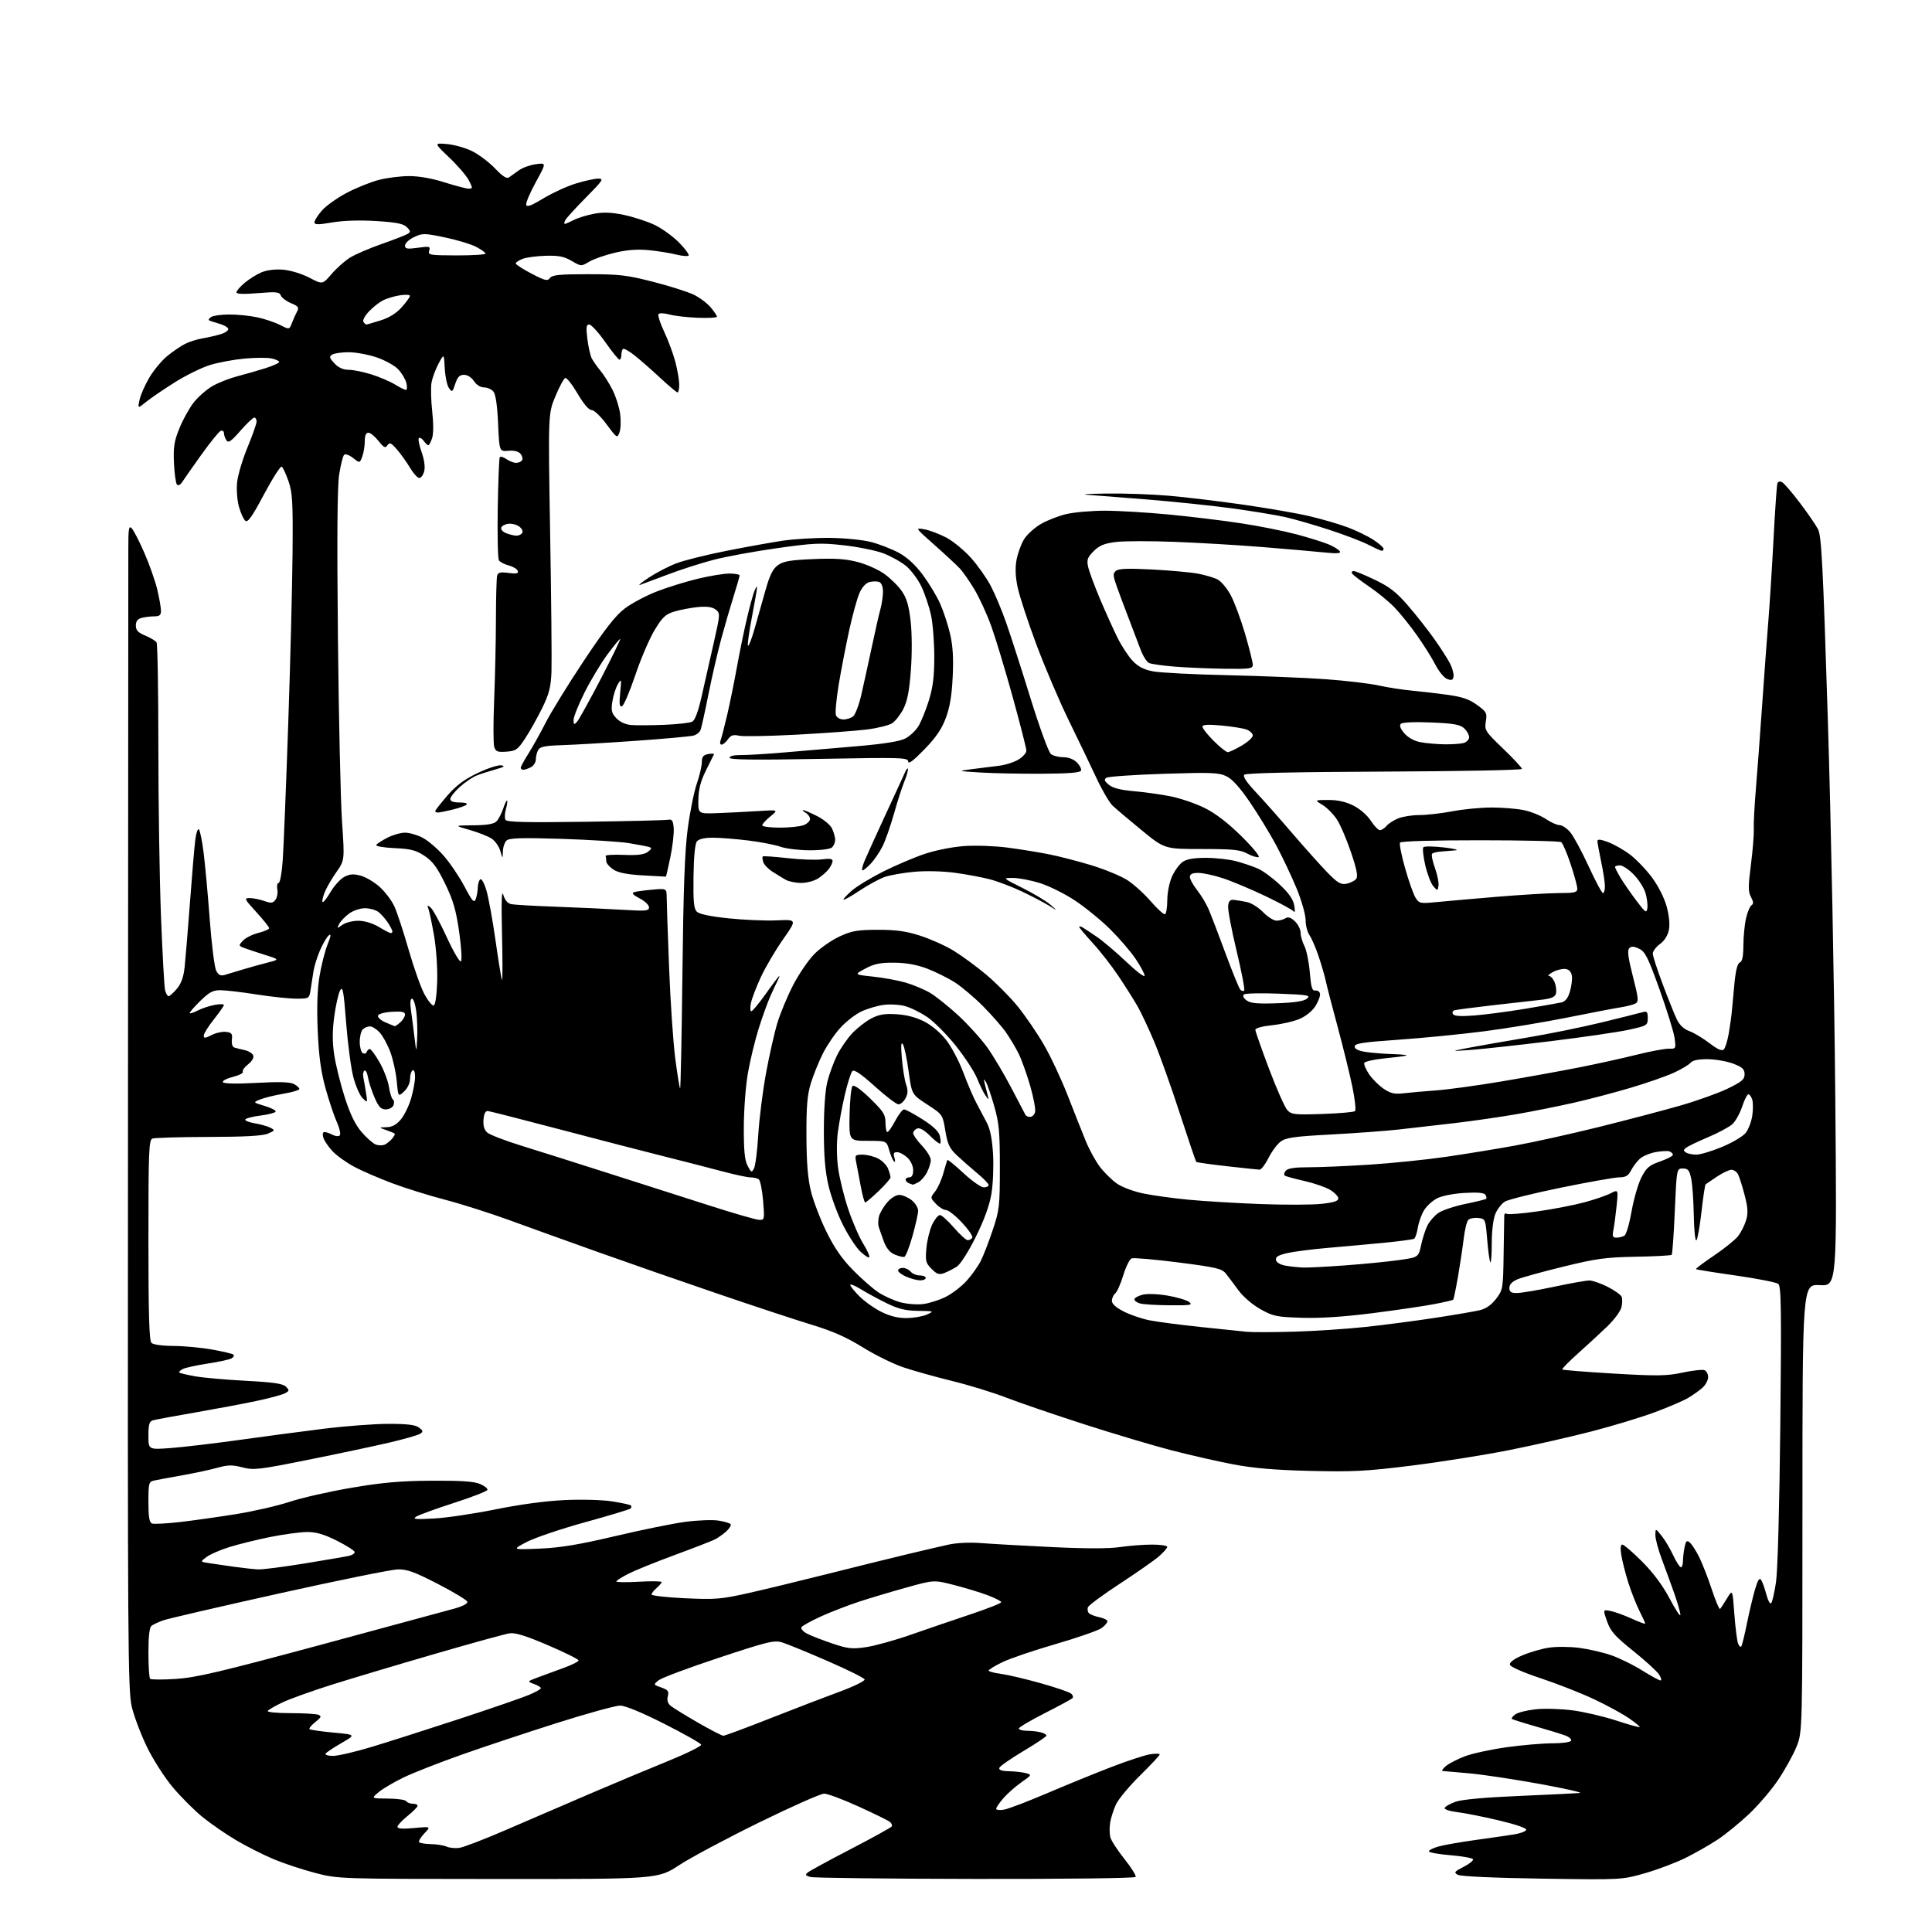 <?xml version="1.0" encoding="UTF-8" standalone="no"?>
<svg 
  version="1.1" 
  xmlns="http://www.w3.org/2000/svg" 
  xmlns:xlink="http://www.w3.org/1999/xlink" 
  xmlns:svg="http://www.w3.org/2000/svg"
  xmlns:rdf="http://www.w3.org/1999/02/22-rdf-syntax-ns#"
  xmlns:cc="http://creativecommons.org/ns#"
  xmlns:dc="http://purl.org/dc/elements/1.1/"
  viewBox="0 0 768 768"
  width="768"
  height="768"
>
<style>svg {background-color: white; }</style>"
<path stroke="none" fill="black" fill-rule="evenodd" d="M198.00,746.93C134.70,746.90 134.47,746.89 125.44,744.56C120.46,743.27 113.03,740.82 108.93,739.12C104.84,737.41 98.11,734.02 93.99,731.59C89.87,729.16 83.82,724.99 80.53,722.32C77.25,719.65 71.93,714.33 68.69,710.48C65.46,706.64 60.85,699.45 58.44,694.50C56.04,689.55 53.31,682.35 52.39,678.50C50.84,672.05 50.72,654.21 50.87,450.00C50.96,328.18 51.02,224.02 51.01,218.54C51.00,209.98 51.20,208.78 52.39,210.04C53.16,210.84 55.43,215.28 57.44,219.91C59.45,224.53 61.74,231.06 62.53,234.41C63.32,237.76 63.98,241.51 63.99,242.75C64.00,244.54 63.44,245.00 61.25,245.01C59.74,245.02 57.49,245.30 56.25,245.63C54.70,246.05 54.00,246.99 54.00,248.67C54.00,250.54 54.87,251.46 57.75,252.66C59.81,253.52 61.83,254.74 62.23,255.36C62.63,255.99 62.95,274.50 62.95,296.50C62.94,318.50 63.41,348.82 63.98,363.88C64.56,378.94 65.30,392.33 65.62,393.63C65.95,394.93 66.58,396.00 67.02,396.00C67.46,396.00 68.94,394.67 70.31,393.05C72.06,390.96 72.98,388.38 73.41,384.30C73.75,381.11 74.70,369.50 75.53,358.50C76.35,347.50 77.30,336.33 77.65,333.69C77.99,331.04 78.63,329.24 79.07,329.69C79.51,330.13 80.36,334.32 80.95,339.00C81.54,343.68 82.64,355.63 83.38,365.56C84.12,375.49 85.28,384.65 85.95,385.90C86.86,387.61 87.72,388.03 89.34,387.55C90.53,387.20 93.75,386.23 96.50,385.39C99.25,384.56 103.68,383.33 106.34,382.65C111.18,381.42 111.18,381.42 105.34,379.59C102.13,378.58 98.43,377.34 97.12,376.85C94.80,375.97 94.79,375.89 96.55,373.94C97.55,372.84 100.31,371.45 102.68,370.85C105.06,370.25 107.00,369.40 107.00,368.96C107.00,368.52 104.70,365.65 101.90,362.58C97.14,357.38 96.97,357.00 99.25,357.00C100.60,357.00 103.19,357.52 105.00,358.15C107.80,359.12 108.49,359.05 109.51,357.65C110.18,356.74 110.51,354.87 110.24,353.50C109.98,352.12 110.21,351.00 110.75,351.00C111.30,351.00 112.03,347.06 112.37,342.25C112.72,337.44 113.70,313.25 114.55,288.50C115.40,263.75 116.18,232.93 116.29,220.00C116.47,199.48 116.27,195.84 114.67,191.26C113.67,188.38 112.46,185.78 111.98,185.49C111.50,185.19 108.34,190.15 104.95,196.51C100.21,205.41 98.50,207.83 97.52,207.02C96.82,206.44 95.68,203.93 94.99,201.46C94.28,198.93 93.96,194.65 94.26,191.72C94.56,188.85 96.42,182.59 98.40,177.80C100.38,173.02 102.00,168.41 102.00,167.56C102.00,166.70 101.58,166.00 101.08,166.00C100.57,166.00 98.08,168.36 95.55,171.25C91.81,175.52 90.77,176.22 89.99,175.00C89.46,174.18 89.02,172.90 89.02,172.17C89.01,171.43 88.45,171.02 87.78,171.24C87.11,171.46 83.63,175.75 80.03,180.77C76.44,185.79 72.99,190.71 72.37,191.70C71.74,192.69 70.85,193.13 70.37,192.67C69.90,192.21 69.35,188.37 69.16,184.14C68.86,177.68 69.22,175.42 71.35,170.18C72.75,166.74 75.31,162.14 77.04,159.95C78.77,157.76 82.06,154.88 84.34,153.54C86.63,152.20 91.06,150.44 94.18,149.62C97.31,148.81 102.37,147.35 105.43,146.39C108.50,145.42 111.00,144.30 111.00,143.90C111.00,143.49 109.64,142.86 107.98,142.50C106.32,142.13 101.48,142.15 97.23,142.54C92.98,142.93 86.80,144.08 83.50,145.09C80.20,146.11 73.90,149.20 69.50,151.97C65.10,154.74 59.98,158.23 58.12,159.73C54.74,162.46 54.74,162.46 55.46,158.98C55.85,157.07 57.60,153.09 59.34,150.14C61.08,147.18 64.30,143.30 66.50,141.51C68.70,139.72 71.87,137.56 73.53,136.71C75.20,135.86 78.35,134.87 80.53,134.50C82.72,134.13 85.99,133.38 87.80,132.82C89.62,132.27 90.93,131.30 90.72,130.67C90.51,130.04 88.80,129.11 86.92,128.60C85.04,128.08 83.29,127.49 83.03,127.28C82.77,127.06 83.22,126.47 84.03,125.96C84.84,125.45 88.07,125.02 91.20,125.02C94.34,125.01 99.29,125.51 102.20,126.12C105.12,126.74 109.19,128.10 111.26,129.15C115.03,131.06 115.03,131.06 116.02,128.46C116.56,127.03 117.47,124.98 118.05,123.90C118.96,122.20 118.64,121.75 115.67,120.51C113.79,119.72 111.96,118.34 111.62,117.45C111.08,116.04 109.84,115.92 102.50,116.53C96.88,117.00 94.00,116.89 94.00,116.21C94.00,115.64 95.46,113.94 97.25,112.44C99.04,110.93 102.06,109.04 103.97,108.24C106.11,107.35 109.42,106.95 112.58,107.21C115.51,107.46 119.96,108.82 122.96,110.38C128.20,113.12 128.20,113.12 131.75,108.98C133.70,106.70 136.98,103.78 139.04,102.47C141.10,101.17 146.78,98.72 151.65,97.01C156.52,95.31 161.18,93.50 162.01,93.00C163.31,92.19 163.27,91.84 161.72,90.29C160.35,88.92 157.58,88.37 149.53,87.87C143.00,87.46 136.50,87.67 132.06,88.42C126.37,89.39 125.00,89.38 125.00,88.35C125.00,87.64 126.35,85.54 127.99,83.66C129.64,81.79 134.06,78.64 137.83,76.66C141.60,74.68 147.32,72.37 150.55,71.53C153.78,70.69 159.23,70.00 162.67,70.00C166.58,70.00 171.85,70.93 176.71,72.49C181.00,73.86 185.30,74.98 186.28,74.99C187.95,75.00 187.96,74.82 186.40,71.75C185.50,69.96 182.00,65.87 178.63,62.66C172.50,56.83 172.50,56.83 177.60,57.25C180.41,57.49 184.88,58.73 187.54,60.02C190.20,61.31 194.34,64.41 196.73,66.90C199.91,70.22 201.44,71.18 202.40,70.47C203.13,69.94 204.89,68.67 206.32,67.66C207.75,66.65 210.79,65.57 213.07,65.26C217.21,64.71 217.21,64.71 213.03,72.33C210.73,76.52 208.99,80.60 209.17,81.38C209.42,82.44 211.16,81.79 215.98,78.87C219.55,76.71 225.34,74.05 228.84,72.97C232.34,71.89 236.37,71.00 237.79,71.00C240.13,71.00 239.69,71.68 233.02,78.41C228.98,82.49 225.28,86.54 224.79,87.41C224.30,88.29 224.17,89.00 224.50,89.00C224.83,89.00 226.43,88.31 228.05,87.47C229.67,86.63 233.30,85.51 236.10,84.98C239.86,84.27 242.99,84.39 248.01,85.43C251.75,86.21 257.22,87.99 260.16,89.38C263.10,90.77 267.50,93.95 269.94,96.43C272.38,98.92 274.08,101.25 273.73,101.61C273.37,101.96 271.15,101.77 268.79,101.18C266.43,100.59 261.57,99.81 258.00,99.45C253.47,99.00 249.38,99.30 244.51,100.44C240.67,101.34 236.06,102.95 234.26,104.01C231.01,105.93 230.99,105.92 227.25,103.72C224.29,101.97 222.13,101.54 217.00,101.67C213.43,101.77 209.26,102.32 207.75,102.90C206.24,103.48 205.00,104.30 205.01,104.73C205.01,105.15 207.83,106.97 211.26,108.76C216.67,111.59 217.65,111.82 218.61,110.51C219.51,109.29 222.41,109.00 233.79,109.00C246.21,109.00 249.25,109.36 259.68,112.04C266.18,113.71 273.40,116.00 275.73,117.12C278.05,118.24 281.09,120.51 282.48,122.15C283.86,123.80 285.00,125.48 285.00,125.89C285.00,126.29 281.57,126.48 277.38,126.32C273.19,126.16 268.14,125.58 266.16,125.03C264.18,124.49 262.22,124.38 261.80,124.80C261.38,125.22 262.37,128.40 264.01,131.85C265.64,135.31 267.66,140.76 268.49,143.96C269.32,147.17 270.00,151.19 270.00,152.89C270.00,154.60 269.70,156.00 269.33,156.00C268.97,156.00 265.89,153.41 262.49,150.25C259.10,147.09 254.50,143.06 252.28,141.30C250.06,139.53 247.96,138.37 247.62,138.71C247.28,139.05 247.00,140.16 247.00,141.17C247.00,142.18 246.66,142.99 246.25,142.98C245.84,142.97 243.29,139.82 240.60,135.98C237.90,132.14 235.03,129.00 234.23,129.00C233.04,129.00 232.90,130.05 233.49,134.75C233.88,137.91 234.67,141.40 235.25,142.50C235.83,143.60 237.38,145.80 238.70,147.39C240.03,148.98 242.19,152.41 243.50,155.01C244.82,157.60 246.18,161.92 246.53,164.61C246.87,167.30 246.75,170.59 246.24,171.93C245.35,174.28 245.20,174.19 241.13,168.68C238.79,165.51 236.16,163.00 235.18,163.00C234.06,163.00 232.00,160.59 229.59,156.46C227.48,152.86 225.28,150.07 224.70,150.27C224.12,150.46 222.35,153.74 220.77,157.56C217.89,164.50 217.89,164.50 218.69,212.00C219.14,238.12 219.37,262.88 219.22,267.00C218.98,273.16 218.32,275.75 215.51,281.50C213.62,285.35 210.60,290.75 208.78,293.50C205.80,298.02 205.08,298.53 201.33,298.80C197.77,299.06 197.07,298.78 196.46,296.89C196.08,295.66 196.06,287.20 196.44,278.08C196.81,268.96 197.13,254.53 197.14,246.00C197.16,237.47 197.37,229.76 197.62,228.85C197.98,227.54 198.91,227.31 202.17,227.75C205.34,228.17 206.16,227.99 205.82,226.95C205.57,226.20 203.95,225.23 202.23,224.78C200.51,224.33 198.75,223.41 198.32,222.73C197.89,222.06 197.69,212.73 197.86,202.01C198.04,191.29 198.40,182.17 198.66,181.75C198.92,181.32 200.10,181.66 201.29,182.49C202.47,183.32 204.22,184.00 205.16,184.00C206.11,184.00 207.17,183.53 207.53,182.96C207.88,182.38 207.61,181.23 206.91,180.39C206.10,179.42 204.37,178.99 202.08,179.19C198.50,179.50 198.50,179.50 198.00,168.40C197.67,161.10 197.03,156.73 196.13,155.65C195.37,154.74 193.70,154.00 192.40,154.00C190.99,154.00 189.39,152.99 188.41,151.50C187.44,150.03 185.82,149.00 184.46,149.00C182.70,149.00 181.87,149.85 180.97,152.58C179.87,155.93 179.71,156.03 178.45,154.23C177.71,153.18 176.97,149.66 176.80,146.41C176.50,140.50 176.50,140.50 174.33,144.55C173.14,146.77 171.89,150.15 171.54,152.05C171.20,153.95 171.32,159.10 171.81,163.50C172.35,168.41 172.33,172.56 171.75,174.25C171.23,175.76 170.56,177.00 170.26,177.00C169.96,177.00 169.15,176.21 168.44,175.25C167.74,174.29 166.87,173.80 166.51,174.16C166.15,174.52 166.63,177.01 167.59,179.70C168.65,182.70 169.06,185.63 168.64,187.29C168.27,188.78 167.39,190.00 166.68,190.00C165.98,190.00 164.30,188.15 162.95,185.89C161.60,183.62 159.27,180.36 157.77,178.64C155.47,176.00 154.87,175.74 154.02,177.00C153.18,178.25 152.59,177.97 150.43,175.25C149.02,173.46 147.21,172.00 146.43,172.00C145.47,172.00 145.00,173.13 145.00,175.43C145.00,177.32 144.55,180.06 144.00,181.51C143.00,184.14 143.00,184.14 140.33,182.04C138.81,180.85 137.28,180.32 136.79,180.81C136.31,181.29 135.43,184.79 134.83,188.59C134.08,193.33 133.92,213.72 134.33,253.50C134.65,285.40 135.39,318.36 135.97,326.74C137.01,341.98 137.01,341.98 133.67,346.74C131.83,349.36 129.74,352.98 129.03,354.78C128.32,356.59 127.96,358.30 128.24,358.58C128.53,358.86 129.95,357.05 131.42,354.55C132.88,352.05 135.35,349.35 136.90,348.55C139.09,347.42 140.57,347.32 143.44,348.11C145.47,348.67 148.87,350.69 150.97,352.60C153.08,354.50 155.68,357.96 156.76,360.28C157.83,362.60 160.38,370.35 162.43,377.50C164.48,384.65 167.32,392.65 168.75,395.28C170.18,397.90 171.83,399.89 172.42,399.69C173.06,399.48 173.62,395.56 173.79,390.08C173.95,384.93 173.41,376.95 172.56,372.06C171.73,367.24 170.73,362.44 170.34,361.40C169.73,359.77 169.85,359.68 171.19,360.77C172.06,361.47 174.93,366.76 177.58,372.52C180.23,378.29 182.78,382.62 183.24,382.16C183.70,381.70 183.38,376.41 182.52,370.41C181.26,361.67 180.15,357.86 176.91,351.22C173.77,344.77 171.97,342.35 168.76,340.22C165.35,337.97 163.31,337.44 156.83,337.14C152.49,336.95 149.26,336.38 149.57,335.88C149.88,335.38 151.89,334.08 154.03,332.99C156.17,331.89 159.31,331.00 161.00,331.00C162.69,331.00 165.81,331.88 167.93,332.97C170.05,334.05 173.86,337.30 176.39,340.19C178.92,343.09 182.64,348.60 184.66,352.44C187.70,358.23 188.46,359.08 189.09,357.46C189.51,356.38 189.89,354.29 189.93,352.81C189.97,351.33 190.43,349.85 190.96,349.52C191.49,349.20 192.60,351.31 193.43,354.21C194.26,357.12 195.87,366.02 197.00,374.00C198.13,381.98 199.27,388.95 199.54,389.50C199.80,390.05 199.81,381.95 199.56,371.50C199.25,358.33 199.41,353.49 200.08,355.74C200.72,357.86 201.82,359.13 203.28,359.43C204.50,359.67 212.70,360.14 221.50,360.46C230.30,360.78 242.11,361.32 247.75,361.67C256.80,362.22 258.00,362.10 258.00,360.67C258.00,359.78 256.31,358.17 254.25,357.11C251.70,355.79 250.98,355.00 252.00,354.66C252.82,354.39 256.09,353.94 259.25,353.66C265.00,353.14 265.00,353.14 265.02,356.82C265.03,358.85 265.46,371.52 265.99,385.00C266.51,398.48 267.62,414.62 268.44,420.89C269.26,427.15 270.12,432.45 270.35,432.68C270.57,432.90 270.98,412.48 271.27,387.29C271.65,353.57 272.20,338.32 273.38,329.44C274.26,322.80 275.88,314.74 276.99,311.53C278.10,308.32 279.00,304.46 279.00,302.96C279.00,300.83 279.56,300.13 281.54,299.75C282.94,299.48 283.95,299.55 283.79,299.89C283.63,300.24 282.20,303.12 280.61,306.30C278.53,310.48 277.70,313.66 277.61,317.79C277.50,323.50 277.50,323.50 285.00,323.24C289.12,323.09 296.32,322.73 301.00,322.43C309.50,321.89 309.50,321.89 306.25,324.52C304.46,325.96 303.00,327.56 303.00,328.07C303.00,328.58 306.12,329.00 309.93,329.00C313.75,329.00 318.02,328.56 319.43,328.02C320.85,327.49 322.00,326.39 322.00,325.57C322.00,324.76 321.21,323.64 320.25,323.08C319.29,322.52 318.85,322.05 319.28,322.03C319.71,322.01 322.21,323.09 324.83,324.42C327.56,325.80 330.12,327.96 330.80,329.46C331.46,330.91 332.00,332.88 332.00,333.85C332.00,334.81 331.46,336.14 330.80,336.80C330.08,337.52 326.56,338.00 321.93,338.00C317.70,338.00 312.46,337.37 310.26,336.59C308.07,335.82 302.28,334.70 297.39,334.10C292.50,333.50 286.19,333.00 283.37,333.00C280.12,333.00 277.81,333.53 277.05,334.44C276.28,335.36 275.79,340.40 275.68,348.40C275.54,358.37 275.81,361.22 277.00,362.41C277.97,363.37 282.43,364.31 289.66,365.06C295.79,365.70 304.41,366.06 308.82,365.86C316.82,365.49 316.82,365.49 311.30,373.37C308.27,377.69 304.30,384.45 302.47,388.37C300.65,392.29 298.86,396.96 298.50,398.75C298.14,400.54 298.21,401.99 298.67,401.99C299.13,401.98 301.73,398.83 304.46,394.99C307.19,391.14 309.57,388.00 309.75,388.00C309.92,388.00 309.66,388.79 309.15,389.75C308.65,390.71 307.33,393.52 306.23,396.00C305.12,398.48 303.03,404.26 301.59,408.86C300.14,413.46 298.23,421.34 297.34,426.36C296.43,431.45 295.70,441.05 295.68,448.00C295.65,457.41 296.03,461.22 297.19,463.43C298.64,466.16 298.81,466.22 299.74,464.43C300.29,463.37 301.05,457.32 301.43,451.00C301.81,444.68 303.21,433.63 304.53,426.47C305.85,419.30 307.89,410.30 309.07,406.47C310.24,402.63 313.06,395.90 315.33,391.50C317.61,387.10 321.41,381.55 323.79,379.17C326.16,376.79 330.67,373.67 333.80,372.23C338.66,370.00 340.90,369.62 349.00,369.61C356.28,369.60 360.22,370.16 365.85,371.97C369.90,373.28 375.85,375.95 379.07,377.92C382.30,379.89 388.10,384.14 391.95,387.36C395.80,390.59 401.40,396.21 404.39,399.86C407.37,403.51 412.06,410.32 414.79,415.00C417.53,419.68 421.87,428.90 424.44,435.50C427.01,442.10 430.25,450.28 431.64,453.67C433.02,457.06 435.58,461.69 437.31,463.95C439.05,466.21 442.09,469.17 444.06,470.54C446.04,471.92 450.77,473.67 454.58,474.45C458.39,475.23 466.45,476.34 472.50,476.91C478.55,477.49 491.38,478.26 501.00,478.63C510.62,478.99 521.54,478.96 525.25,478.56C530.11,478.04 532.00,477.44 532.00,476.41C532.00,475.62 530.55,474.09 528.79,473.02C527.02,471.94 522.44,470.35 518.61,469.48C514.77,468.61 511.25,467.65 510.77,467.36C510.29,467.06 510.43,466.19 511.07,465.41C511.91,464.41 514.60,464.00 520.39,464.00C524.87,464.00 535.73,463.53 544.52,462.96C553.31,462.39 566.80,461.01 574.50,459.90C582.20,458.79 594.58,456.78 602.00,455.43C609.42,454.09 624.50,450.75 635.50,448.02C646.50,445.28 660.97,441.48 667.65,439.57C674.33,437.66 682.88,434.61 686.65,432.80C692.38,430.04 693.50,429.10 693.50,427.03C693.50,425.02 692.65,424.23 689.00,422.83C686.52,421.88 681.97,421.08 678.87,421.05C675.08,421.02 672.85,421.48 672.02,422.47C671.35,423.28 668.34,425.07 665.33,426.45C662.32,427.83 654.60,430.52 648.18,432.42C641.76,434.33 631.55,437.01 625.50,438.38C619.45,439.75 609.33,441.77 603.00,442.88C596.67,443.98 585.65,445.58 578.50,446.42C571.35,447.26 561.23,448.42 556.00,449.00C550.77,449.58 538.64,450.47 529.04,450.98C514.49,451.76 511.17,452.23 509.07,453.80C507.69,454.83 505.51,457.77 504.23,460.34C502.95,462.90 501.36,464.98 500.70,464.96C500.04,464.93 494.20,464.32 487.72,463.59C481.23,462.86 475.75,462.08 475.53,461.87C475.32,461.65 472.36,452.93 468.96,442.49C465.57,432.04 460.98,419.23 458.78,414.00C456.57,408.77 453.61,402.48 452.19,400.00C450.77,397.52 447.39,392.17 444.67,388.09C441.95,384.02 437.31,378.06 434.36,374.85C431.41,371.64 429.00,368.76 429.00,368.45C429.00,368.14 429.56,368.21 430.25,368.61C430.94,369.01 433.49,370.69 435.92,372.34C438.35,373.99 443.64,378.47 447.67,382.29C451.70,386.12 455.00,388.63 455.00,387.86C455.00,387.10 453.38,384.07 451.41,381.14C449.43,378.20 444.82,372.85 441.16,369.24C437.49,365.63 431.18,360.50 427.12,357.84C423.07,355.18 416.83,352.10 413.27,351.00C409.70,349.90 404.92,349.00 402.64,349.00C398.50,349.00 398.50,349.00 406.50,353.00C410.90,355.20 415.85,358.17 417.50,359.59C420.50,362.19 420.50,362.19 417.00,360.02C415.07,358.82 410.28,356.31 406.34,354.43C402.40,352.56 396.63,350.36 393.53,349.55C390.43,348.74 384.20,347.57 379.69,346.96C374.92,346.30 368.17,346.13 363.52,346.54C359.14,346.93 353.79,347.87 351.65,348.62C349.51,349.38 345.05,351.81 341.73,354.02C338.42,356.23 335.53,357.87 335.32,357.65C335.11,357.44 336.55,355.85 338.52,354.12C340.49,352.38 346.13,348.95 351.04,346.48C355.95,344.02 363.39,340.85 367.57,339.44C371.90,337.99 378.70,336.64 383.34,336.32C387.83,336.00 395.55,336.28 400.50,336.93C405.45,337.58 412.88,338.78 417.00,339.60C421.12,340.42 428.77,342.40 434.00,344.00C439.23,345.61 445.56,348.23 448.08,349.83C450.60,351.43 454.83,355.26 457.49,358.33C460.14,361.41 462.69,363.69 463.16,363.40C463.62,363.12 464.01,360.55 464.02,357.69C464.03,354.80 464.87,350.68 465.91,348.38C466.94,346.12 468.83,343.53 470.11,342.63C471.74,341.49 474.58,341.00 479.47,341.01C483.34,341.02 488.75,341.63 491.50,342.37C494.25,343.12 498.07,344.41 500.00,345.25C501.93,346.08 505.84,348.96 508.69,351.63C512.39,355.09 514.07,357.51 514.50,360.00C514.84,361.93 514.76,362.98 514.31,362.35C513.86,361.72 508.77,358.95 503.00,356.20C497.23,353.45 489.61,350.25 486.08,349.10C482.56,347.94 478.17,347.00 476.33,347.00C473.94,347.00 473.00,347.45 473.00,348.61C473.00,349.49 474.30,351.85 475.88,353.86C477.47,355.86 479.54,359.30 480.47,361.50C481.41,363.70 484.43,371.57 487.17,379.00C489.91,386.43 492.56,392.92 493.06,393.43C493.56,393.95 494.24,394.09 494.58,393.75C494.92,393.41 493.56,386.29 491.55,377.92C489.54,369.56 488.03,361.54 488.20,360.11C488.42,358.18 489.02,357.56 490.50,357.72C491.60,357.84 493.92,358.22 495.65,358.57C497.38,358.91 500.28,360.73 502.10,362.60C503.91,364.47 506.32,365.99 507.45,365.98C508.58,365.98 510.17,365.55 510.98,365.03C512.04,364.36 513.13,364.71 514.73,366.22C515.98,367.39 517.00,369.42 517.00,370.72C517.00,372.03 517.68,374.41 518.51,376.02C519.34,377.63 520.31,382.33 520.66,386.48C521.17,392.55 521.60,393.97 522.86,393.76C523.72,393.62 524.56,394.18 524.72,395.00C524.89,395.82 524.10,397.99 522.98,399.82C521.78,401.78 519.22,403.89 516.72,404.98C514.40,406.00 509.46,407.14 505.75,407.53C501.78,407.94 499.01,408.70 499.02,409.37C499.03,409.99 501.48,416.96 504.45,424.85C507.43,432.73 510.68,440.10 511.68,441.21C513.36,443.06 514.45,443.19 525.71,442.82C532.43,442.59 538.25,442.08 538.66,441.67C539.07,441.27 538.60,437.01 537.63,432.22C536.66,427.42 534.04,416.75 531.82,408.50C529.59,400.25 527.43,391.93 527.03,390.00C526.62,388.07 525.35,383.68 524.20,380.24C523.05,376.80 521.41,372.99 520.55,371.77C519.70,370.55 519.00,367.83 519.00,365.72C519.00,363.61 517.39,357.97 515.43,353.19C513.46,348.41 509.80,340.68 507.30,336.00C504.79,331.32 500.08,323.60 496.82,318.84C492.77,312.91 489.82,309.67 487.45,308.54C484.42,307.11 481.32,306.99 462.56,307.60C450.77,307.99 440.54,308.69 439.82,309.17C438.79,309.85 439.00,310.46 440.76,311.94C442.33,313.25 445.37,314.04 450.76,314.51C455.02,314.88 461.59,315.80 465.36,316.56C469.13,317.32 475.12,319.35 478.68,321.09C483.04,323.21 487.82,326.86 493.33,332.25C497.82,336.66 500.97,340.46 500.32,340.70C499.67,340.93 497.64,340.31 495.82,339.31C493.04,337.79 490.10,337.50 477.72,337.50C462.94,337.50 462.94,337.50 453.79,330.00C448.76,325.88 443.58,321.49 442.27,320.25C440.97,319.01 438.07,314.06 435.84,309.25C433.60,304.44 428.68,294.20 424.91,286.50C421.14,278.80 415.31,265.13 411.95,256.12C408.59,247.11 405.25,236.92 404.53,233.48C403.63,229.19 403.50,225.72 404.10,222.49C404.59,219.89 405.93,216.24 407.08,214.37C408.23,212.51 411.21,209.79 413.69,208.34C416.17,206.88 420.75,205.09 423.85,204.36C426.96,203.63 433.82,203.02 439.09,203.02C444.36,203.01 455.84,203.69 464.59,204.52C473.34,205.36 486.35,206.94 493.50,208.04C500.65,209.13 510.55,211.12 515.50,212.44C520.45,213.77 526.16,215.56 528.18,216.41C530.21,217.27 532.19,218.50 532.59,219.14C533.13,220.01 531.57,220.13 526.40,219.60C522.61,219.21 511.69,218.26 502.15,217.49C492.61,216.71 476.85,215.77 467.13,215.40C457.41,215.02 446.80,215.04 443.56,215.45C438.96,216.02 437.02,216.83 434.75,219.10C432.29,221.56 431.95,222.50 432.53,225.25C432.91,227.04 435.03,232.78 437.23,238.00C439.44,243.22 442.58,250.20 444.22,253.50C445.86,256.80 448.58,260.95 450.26,262.71C452.47,265.03 454.74,266.19 458.41,266.89C461.21,267.42 474.52,268.10 488.00,268.40C501.48,268.71 519.02,269.42 527.00,270.00C534.98,270.58 544.42,271.69 548.00,272.48C551.58,273.27 557.42,274.18 561.00,274.51C564.58,274.84 570.99,275.59 575.26,276.17C581.21,276.99 583.98,277.93 587.13,280.21C590.94,282.97 591.19,283.44 590.64,286.81C590.08,290.28 590.38,290.75 597.53,297.62C601.64,301.57 605.00,305.19 605.00,305.65C605.00,306.12 580.40,306.60 550.33,306.72C515.33,306.86 495.30,307.30 494.65,307.95C493.98,308.62 495.44,310.86 499.07,314.73C502.06,317.90 508.55,325.23 513.50,331.00C518.45,336.77 524.75,343.82 527.50,346.66C531.69,350.97 532.95,351.73 535.23,351.30C536.72,351.01 538.44,350.17 539.06,349.43C539.90,348.41 539.41,345.82 537.04,338.79C535.32,333.68 532.79,327.79 531.42,325.71C530.04,323.63 527.48,321.04 525.71,319.96C522.50,318.01 522.50,318.01 528.04,318.00C531.80,318.00 535.01,318.72 538.04,320.25C540.59,321.54 543.53,324.10 544.92,326.25C546.25,328.31 547.88,330.00 548.55,330.00C549.21,330.00 550.37,329.26 551.13,328.35C551.88,327.43 553.95,326.08 555.72,325.35C557.49,324.61 561.31,324.00 564.22,324.00C567.12,324.00 573.03,323.32 577.34,322.50C581.65,321.67 588.71,321.00 593.04,321.00C597.36,321.00 603.16,321.48 605.93,322.08C608.69,322.67 612.56,324.24 614.52,325.58C616.48,326.91 618.93,328.00 619.96,328.00C620.98,328.00 622.89,329.27 624.20,330.83C625.51,332.38 628.79,338.46 631.49,344.33C634.19,350.20 636.76,355.00 637.20,355.00C637.64,355.00 637.99,353.76 637.98,352.25C637.97,350.74 637.30,346.35 636.48,342.50C635.67,338.65 635.00,334.97 635.00,334.33C635.00,333.50 636.24,333.63 639.25,334.75C641.59,335.63 645.50,337.85 647.93,339.69C650.37,341.53 654.27,345.58 656.60,348.69C659.06,351.98 661.52,356.78 662.47,360.16C663.48,363.79 663.84,367.32 663.43,369.55C663.00,371.82 661.71,373.89 659.88,375.25C658.29,376.42 657.00,378.13 657.00,379.05C657.00,379.97 658.76,385.42 660.92,391.15C663.07,396.89 665.59,403.18 666.52,405.13C667.64,407.48 669.33,409.08 671.50,409.86C673.30,410.51 676.89,412.66 679.48,414.64C682.76,417.15 684.49,417.91 685.23,417.17C685.81,416.59 686.70,413.73 687.21,410.81C687.72,407.89 688.27,403.93 688.44,402.00C688.61,400.07 689.08,395.04 689.48,390.81C689.97,385.72 690.69,382.95 691.61,382.60C692.59,382.22 693.01,380.20 693.02,375.78C693.04,372.33 693.51,367.49 694.08,365.02C694.65,362.56 695.63,360.23 696.26,359.84C697.11,359.32 697.05,358.47 696.05,356.59C694.90,354.45 694.90,352.40 696.01,343.77C696.74,338.12 697.25,331.81 697.15,329.74C697.04,327.67 697.41,320.47 697.98,313.74C698.54,307.01 699.68,291.82 700.50,280.00C701.32,268.18 702.43,253.10 702.97,246.50C703.50,239.90 704.43,225.28 705.02,214.00C705.61,202.72 706.29,192.91 706.54,192.19C706.82,191.37 707.52,191.19 708.44,191.71C709.25,192.16 712.43,195.86 715.51,199.93C718.59,203.99 721.84,208.71 722.71,210.41C724.07,213.03 724.66,224.60 726.59,286.00C727.84,325.88 729.17,392.86 729.54,434.86C730.22,511.22 730.22,511.22 723.36,510.86C716.50,510.50 716.50,510.50 716.50,599.50C716.50,688.50 716.50,688.50 714.16,694.30C712.87,697.50 709.62,703.39 706.93,707.41C704.25,711.43 698.99,717.59 695.26,721.11C691.53,724.62 685.97,729.16 682.90,731.20C679.83,733.23 674.16,736.48 670.29,738.42C666.42,740.36 659.08,743.15 653.98,744.61C644.70,747.27 644.70,747.27 613.04,746.79C593.81,746.50 580.65,745.90 579.51,745.27C577.84,744.33 578.09,744.00 581.86,742.07C584.17,740.89 585.83,739.53 585.53,739.05C585.24,738.57 581.17,737.86 576.50,737.47C571.82,737.08 568.00,736.39 568.00,735.93C568.00,735.47 569.69,734.61 571.75,734.03C573.81,733.44 580.45,732.27 586.50,731.43C592.55,730.59 599.49,729.59 601.92,729.20C604.35,728.82 606.50,728.00 606.70,727.40C606.92,726.73 602.59,725.24 595.78,723.63C589.58,722.16 582.12,720.68 579.21,720.34C576.29,719.99 574.08,719.25 574.27,718.69C574.46,718.12 576.39,717.02 578.56,716.24C581.10,715.33 590.15,714.50 604.00,713.91C615.83,713.41 626.62,712.88 628.00,712.75C629.38,712.61 622.20,710.99 612.07,709.14C601.93,707.29 589.33,705.40 584.07,704.93C578.80,704.46 574.05,704.04 573.50,704.00C572.95,703.96 573.53,703.07 574.79,702.02C576.05,700.97 579.49,699.21 582.43,698.11C585.38,697.01 592.80,695.41 598.93,694.55C605.06,693.70 613.18,693.00 616.98,693.00C620.77,693.00 624.16,692.55 624.50,692.00C624.84,691.45 623.86,690.51 622.31,689.92C620.76,689.33 615.45,687.69 610.50,686.29C605.55,684.88 601.28,683.53 601.00,683.28C600.73,683.04 601.33,682.23 602.35,681.49C603.36,680.75 607.03,679.83 610.50,679.46C613.97,679.09 620.58,679.29 625.19,679.90C629.79,680.51 637.59,682.34 642.51,683.95C647.43,685.56 651.61,686.72 651.80,686.54C651.99,686.35 650.05,684.76 647.50,683.00C644.95,681.24 638.73,677.86 633.68,675.48C628.63,673.09 619.10,669.35 612.50,667.15C605.32,664.77 600.38,662.58 600.20,661.72C600.02,660.82 601.81,659.47 605.05,658.08C607.87,656.86 612.55,655.48 615.45,655.01C618.41,654.53 623.73,654.54 627.61,655.03C631.40,655.51 637.18,656.84 640.45,657.97C643.73,659.10 649.27,661.83 652.76,664.02C656.26,666.21 659.55,668.00 660.08,668.00C660.61,668.00 660.35,666.93 659.49,665.63C658.64,664.32 654.01,660.11 649.22,656.26C641.92,650.41 640.23,648.50 638.84,644.53C637.17,639.78 637.17,639.78 640.27,640.40C641.98,640.75 645.77,642.12 648.69,643.46C651.61,644.79 654.00,645.67 654.00,645.41C654.00,645.15 652.94,642.81 651.64,640.22C650.34,637.62 648.36,632.58 647.24,629.00C646.12,625.42 644.89,620.59 644.51,618.25C644.05,615.42 644.19,614.00 644.92,614.00C645.52,614.00 649.05,617.04 652.76,620.75C657.20,625.20 660.94,630.23 663.73,635.50C666.05,639.90 667.97,642.79 667.98,641.93C667.99,641.06 666.90,637.23 665.56,633.43C664.21,629.62 661.96,623.44 660.56,619.70C659.15,615.97 658.02,611.69 658.04,610.20C658.07,607.50 658.07,607.50 660.42,610.38C661.72,611.96 663.80,615.45 665.06,618.13C666.31,620.81 667.71,623.00 668.17,623.00C668.63,623.00 669.00,621.93 669.00,620.62C669.00,619.32 669.28,616.84 669.63,615.11C670.15,612.50 670.50,612.17 671.71,613.17C672.50,613.83 674.18,616.43 675.44,618.94C676.69,621.45 678.96,627.24 680.46,631.81C681.97,636.39 683.46,639.88 683.76,639.57C684.07,639.27 685.30,637.38 686.51,635.38C688.71,631.74 688.71,631.74 689.42,641.47C689.81,646.81 690.48,652.12 690.90,653.27C691.33,654.41 691.92,654.93 692.23,654.42C692.53,653.91 693.55,649.73 694.48,645.12C695.42,640.51 696.86,634.48 697.68,631.71C698.79,627.98 699.42,627.04 700.10,628.08C700.61,628.86 701.53,631.44 702.15,633.81C702.76,636.19 703.63,637.76 704.06,637.31C704.50,636.87 705.36,633.12 705.98,629.00C706.66,624.54 707.35,599.23 707.70,566.49C708.18,520.29 708.05,511.29 706.89,510.36C706.12,509.75 698.52,508.26 690.00,507.04C681.48,505.83 674.35,504.68 674.17,504.50C673.99,504.32 677.20,501.90 681.32,499.12C685.43,496.35 689.74,492.88 690.90,491.40C692.05,489.93 693.49,487.10 694.09,485.10C694.95,482.23 694.82,480.11 693.50,475.01C692.58,471.45 691.40,467.75 690.88,466.77C690.36,465.80 689.18,465.00 688.27,465.00C687.35,465.00 684.78,466.22 682.55,467.71C680.32,469.21 678.29,470.58 678.02,470.77C677.76,470.96 677.02,475.86 676.37,481.66C675.72,487.46 674.81,492.58 674.35,493.04C673.88,493.50 673.41,489.07 673.31,483.19C673.21,477.31 672.74,470.70 672.27,468.50C671.55,465.15 671.01,464.50 668.96,464.50C666.50,464.50 666.50,464.50 665.76,481.40C665.36,490.70 664.80,498.54 664.52,498.81C664.24,499.09 657.82,499.44 650.25,499.57C638.34,499.79 634.50,500.31 621.54,503.49C613.32,505.50 605.11,507.76 603.29,508.52C601.09,509.44 600.00,510.57 600.00,511.95C600.00,513.56 600.64,514.00 603.00,514.00C604.64,514.00 611.28,512.88 617.75,511.51C624.21,510.13 630.53,509.01 631.78,509.01C633.04,509.00 636.32,510.14 639.08,511.54C641.84,512.94 644.35,514.74 644.65,515.54C644.96,516.35 644.91,518.23 644.53,519.72C644.16,521.21 641.75,524.49 639.18,527.01C636.60,529.52 631.37,534.36 627.55,537.76C623.73,541.15 620.80,544.14 621.05,544.39C621.30,544.64 630.51,545.37 641.50,546.02C658.84,547.03 662.47,546.98 668.79,545.64C672.80,544.79 676.73,544.34 677.54,544.65C678.34,544.96 679.00,546.21 679.00,547.43C679.00,548.65 677.99,550.56 676.75,551.66C675.51,552.77 672.92,554.60 671.00,555.73C669.08,556.86 663.12,559.41 657.78,561.40C652.43,563.39 641.18,566.80 632.78,568.98C624.37,571.17 609.50,574.54 599.72,576.48C589.93,578.42 572.61,581.17 561.22,582.59C543.31,584.83 537.85,585.12 521.00,584.71C506.94,584.38 498.37,583.65 490.27,582.11C484.10,580.94 473.07,578.43 465.77,576.54C458.47,574.65 442.82,569.98 431.00,566.18C419.18,562.37 405.24,557.60 400.04,555.59C394.84,553.57 385.11,550.58 378.41,548.94C371.72,547.30 362.97,544.85 358.97,543.49C354.98,542.13 347.75,538.56 342.91,535.55C336.56,531.61 330.96,529.13 322.80,526.65C316.59,524.76 299.57,519.15 285.00,514.17C270.43,509.20 249.05,501.76 237.50,497.64C225.95,493.52 210.20,487.85 202.50,485.04C194.80,482.23 183.32,478.58 177.00,476.93C170.68,475.29 161.22,472.34 156.00,470.39C150.78,468.44 143.97,465.49 140.88,463.85C137.78,462.20 133.90,459.43 132.24,457.68C130.58,455.93 128.92,453.49 128.54,452.25C128.12,450.84 128.29,450.00 129.00,450.00C129.62,450.00 131.05,450.49 132.17,451.09C133.30,451.69 134.59,451.81 135.06,451.34C135.52,450.88 134.99,448.47 133.88,446.00C132.76,443.52 130.74,437.45 129.37,432.50C127.56,425.91 126.74,419.83 126.30,409.81C125.91,400.79 126.14,393.44 126.97,388.31C127.66,384.01 129.10,378.29 130.16,375.59C131.60,371.93 131.73,370.98 130.66,371.87C129.87,372.53 128.31,375.19 127.20,377.78C126.08,380.38 124.93,384.07 124.63,386.00C124.34,387.93 123.83,391.19 123.50,393.25C122.91,397.00 122.91,397.00 117.70,396.98C114.84,396.97 107.78,396.22 102.00,395.31C96.22,394.40 89.81,393.64 87.74,393.63C84.63,393.60 83.22,394.35 79.51,397.99C77.05,400.40 75.22,402.55 75.43,402.76C75.64,402.97 77.11,402.48 78.69,401.66C80.27,400.84 83.24,399.86 85.28,399.47C87.33,399.09 89.00,399.10 89.00,399.50C89.00,399.89 87.20,402.47 85.00,405.24C82.80,408.00 81.00,410.89 81.00,411.66C81.00,412.81 81.53,412.78 84.07,411.47C85.75,410.59 88.34,410.02 89.82,410.19C92.10,410.45 92.45,410.91 92.18,413.25C91.99,414.90 92.39,416.17 93.18,416.42C93.91,416.65 95.76,417.11 97.29,417.45C98.83,417.78 100.34,418.73 100.66,419.55C101.00,420.44 100.17,421.86 98.60,423.10C97.16,424.23 96.23,425.56 96.53,426.05C96.84,426.55 95.05,427.46 92.56,428.09C90.06,428.72 88.29,429.67 88.62,430.20C89.00,430.80 94.02,430.90 101.95,430.46C110.90,429.97 115.33,430.10 116.84,430.92C118.03,431.55 119.00,432.44 119.00,432.89C119.00,433.34 116.19,434.18 112.75,434.76C109.31,435.34 105.15,436.36 103.50,437.02C100.50,438.22 100.50,438.22 105.28,439.65C107.92,440.44 109.83,441.46 109.55,441.92C109.26,442.39 106.55,443.08 103.53,443.45C100.51,443.83 97.80,444.52 97.51,444.98C97.23,445.44 98.91,446.14 101.25,446.53C103.59,446.92 106.40,447.71 107.50,448.29C109.39,449.29 109.34,449.42 106.50,450.63C104.40,451.53 97.33,451.92 82.83,451.95C71.46,451.98 61.45,452.27 60.58,452.61C59.18,453.15 59.00,457.63 59.00,492.91C59.00,522.45 59.31,532.91 60.20,533.80C60.91,534.51 64.46,535.01 68.95,535.03C73.10,535.05 80.03,535.70 84.35,536.47C88.67,537.24 92.48,538.15 92.82,538.49C93.16,538.83 92.83,539.49 92.07,539.96C91.32,540.42 87.06,541.36 82.60,542.03C78.15,542.71 73.67,543.69 72.66,544.21C71.65,544.74 71.03,545.36 71.28,545.61C71.52,545.86 74.38,546.53 77.61,547.11C80.85,547.68 89.93,548.49 97.78,548.89C108.75,549.47 112.43,550.01 113.65,551.22C115.09,552.67 115.06,552.90 113.24,553.87C112.14,554.46 107.03,555.83 101.87,556.92C96.72,558.02 85.75,560.07 77.50,561.50C69.25,562.92 61.71,564.32 60.75,564.61C59.36,565.03 59.00,566.27 59.00,570.71C59.00,576.29 59.00,576.29 67.99,575.61C72.94,575.23 84.98,573.81 94.74,572.45C104.51,571.08 119.67,569.07 128.44,567.98C137.21,566.89 148.94,566.00 154.50,566.00C161.90,566.00 165.14,566.40 166.56,567.48C168.24,568.76 168.30,569.10 167.00,569.95C166.18,570.50 160.55,572.10 154.50,573.51C148.45,574.92 133.99,577.98 122.36,580.32C102.82,584.24 100.86,584.47 96.36,583.30C92.35,582.26 90.62,582.29 86.50,583.44C83.75,584.22 77.45,585.56 72.50,586.44C67.55,587.32 62.49,588.26 61.25,588.54C59.15,589.01 59.00,589.56 59.00,597.05C59.00,603.05 59.36,605.20 60.42,605.61C61.20,605.91 66.26,605.64 71.67,605.02C77.08,604.39 87.12,602.97 94.00,601.86C100.88,600.75 110.40,598.56 115.18,596.98C119.95,595.40 130.97,592.90 139.68,591.42C151.96,589.32 159.08,588.69 171.50,588.61C183.10,588.53 188.40,588.88 190.79,589.89C192.60,590.65 193.93,591.72 193.75,592.26C193.56,592.81 187.58,595.13 180.46,597.43C173.33,599.73 166.60,602.17 165.50,602.86C163.84,603.90 165.03,604.03 172.50,603.63C177.45,603.36 188.47,601.73 197.00,600.00C206.63,598.04 217.04,596.64 224.50,596.30C231.22,595.99 239.52,596.22 243.37,596.83C247.15,597.42 250.48,598.15 250.79,598.45C251.09,598.75 251.04,599.29 250.68,599.65C250.32,600.01 242.15,602.48 232.52,605.13C222.89,607.79 212.42,611.34 209.25,613.02C203.50,616.07 203.50,616.07 214.50,615.60C222.81,615.24 230.17,614.02 244.58,610.62C255.08,608.14 267.60,605.60 272.40,604.96C277.21,604.32 283.12,604.09 285.55,604.45C287.97,604.82 290.18,605.47 290.45,605.91C290.72,606.35 289.94,607.62 288.72,608.73C287.50,609.84 285.49,611.27 284.26,611.91C283.02,612.54 275.87,615.32 268.37,618.08C260.87,620.84 252.54,624.21 249.87,625.57C247.19,626.92 245.00,628.31 245.00,628.66C245.00,629.00 249.05,629.05 254.00,628.76C258.95,628.48 263.00,628.54 263.00,628.90C263.00,629.26 262.10,630.33 261.00,631.27C259.90,632.21 259.00,633.37 259.00,633.84C259.00,634.31 264.96,634.98 272.25,635.33C284.20,635.89 286.63,635.70 297.00,633.39C303.32,631.97 317.50,628.55 328.50,625.78C339.50,623.01 353.68,619.50 360.00,617.99C366.32,616.47 373.98,614.68 377.00,614.02C380.27,613.30 385.54,613.05 390.00,613.40C394.12,613.72 406.73,614.44 418.00,614.98C431.53,615.64 440.78,615.64 445.19,614.99C448.87,614.44 454.61,614.00 457.94,614.00C461.27,614.00 464.00,614.40 464.00,614.90C464.00,615.39 462.53,617.08 460.73,618.65C458.93,620.22 451.96,625.09 445.25,629.48C438.53,633.87 432.79,638.11 432.48,638.90C432.18,639.69 432.36,640.76 432.87,641.27C433.39,641.79 435.23,642.50 436.96,642.86C438.69,643.21 440.15,643.93 440.21,644.46C440.27,644.99 439.23,646.21 437.91,647.18C436.58,648.14 428.35,651.01 419.61,653.55C410.87,656.08 401.31,659.34 398.36,660.79C395.41,662.23 393.00,663.71 393.00,664.08C393.00,664.44 395.21,665.04 397.90,665.39C400.60,665.75 407.67,667.41 413.62,669.08C419.57,670.75 425.03,672.61 425.76,673.22C426.49,673.82 426.73,674.66 426.29,675.08C425.86,675.49 420.89,678.18 415.25,681.04C409.61,683.90 405.00,686.64 405.00,687.12C405.00,687.60 406.46,688.01 408.25,688.01C410.04,688.02 412.51,688.30 413.75,688.63C414.99,688.96 416.00,689.54 416.00,689.92C416.00,690.30 411.87,693.07 406.83,696.07C401.79,699.07 397.47,702.08 397.25,702.76C396.96,703.61 398.20,704.03 401.17,704.10C403.55,704.15 406.57,704.50 407.89,704.87C410.19,705.51 410.13,705.64 406.10,708.43C403.80,710.03 400.59,712.84 398.96,714.70C397.33,716.55 396.00,718.49 396.00,719.01C396.00,719.53 397.45,719.67 399.25,719.33C401.04,718.98 408.62,716.09 416.09,712.90C423.56,709.70 434.98,705.04 441.46,702.54C447.93,700.03 454.98,697.71 457.12,697.37C459.25,697.02 461.00,697.05 461.00,697.42C461.00,697.79 457.48,701.56 453.18,705.80C448.88,710.03 444.57,715.21 443.61,717.30C442.64,719.39 441.61,722.63 441.31,724.50C441.00,726.36 441.03,728.97 441.36,730.29C441.69,731.62 444.22,735.52 446.97,738.96C449.72,742.41 451.73,745.63 451.43,746.11C451.12,746.62 423.47,746.96 387.69,746.90C352.94,746.85 323.43,746.50 322.12,746.13C320.16,745.59 319.98,745.26 321.12,744.32C321.88,743.69 329.58,739.50 338.24,735.01C346.89,730.52 354.20,726.48 354.48,726.04C354.75,725.59 354.42,724.77 353.74,724.22C353.06,723.67 347.45,720.92 341.28,718.11C335.11,715.30 328.95,713.00 327.61,713.00C326.26,713.00 314.65,718.15 301.80,724.45C288.95,730.75 274.62,738.39 269.97,741.43C261.50,746.96 261.50,746.96 198.00,746.93zM182.50,734.58C184.15,734.37 192.47,731.18 201.00,727.48C209.53,723.79 224.60,717.29 234.50,713.05C244.40,708.81 258.47,702.92 265.76,699.96C273.06,696.99 278.89,694.10 278.72,693.53C278.55,692.97 271.96,689.24 264.07,685.25C255.03,680.68 248.52,678.00 246.47,678.00C244.69,678.00 233.37,681.12 221.33,684.94C209.29,688.76 192.25,694.42 183.47,697.53C174.68,700.63 164.35,704.69 160.50,706.54C156.65,708.40 152.15,711.04 150.50,712.42C147.50,714.93 147.50,714.93 154.19,714.96C157.87,714.98 161.16,715.45 161.50,716.00C161.84,716.55 162.99,717.00 164.06,717.00C165.13,717.00 166.00,717.37 166.00,717.83C166.00,718.29 164.20,720.11 162.00,721.88C159.80,723.65 158.00,725.59 158.00,726.19C158.00,726.94 160.12,727.09 164.67,726.67C171.33,726.04 171.33,726.04 168.65,728.84C167.18,730.38 166.28,731.94 166.65,732.32C167.03,732.69 169.17,733.03 171.42,733.07C173.66,733.11 176.40,733.55 177.50,734.05C178.60,734.54 180.85,734.78 182.50,734.58zM132.38,698.00C134.31,698.00 141.20,696.40 147.69,694.44C154.19,692.48 169.85,687.48 182.50,683.33C195.15,679.17 207.64,674.87 210.25,673.76C212.86,672.66 215.00,671.45 215.00,671.07C215.00,670.69 213.76,669.94 212.25,669.40C209.50,668.40 209.50,668.40 214.00,666.72C216.47,665.80 221.09,664.10 224.25,662.95C227.41,661.80 230.00,660.49 230.00,660.04C230.00,659.60 224.54,656.89 217.86,654.02C209.17,650.29 204.84,648.94 202.61,649.26C200.90,649.50 187.57,653.17 173.00,657.41C158.43,661.64 140.02,667.14 132.10,669.63C124.19,672.13 115.29,675.31 112.34,676.71C109.38,678.11 106.72,679.65 106.42,680.13C106.13,680.61 110.15,681.00 115.36,681.00C120.57,681.00 125.59,681.29 126.51,681.64C127.93,682.19 127.75,682.63 125.34,684.55C123.78,685.80 122.74,687.06 123.03,687.36C123.32,687.65 127.60,688.27 132.53,688.73C141.50,689.56 141.50,689.56 135.75,692.88C132.59,694.70 129.75,696.60 129.44,697.10C129.13,697.59 130.46,698.00 132.38,698.00zM287.53,689.99C288.10,690.00 296.43,686.91 306.03,683.12C315.64,679.34 328.13,674.54 333.78,672.46C339.43,670.38 343.90,668.19 343.70,667.60C343.51,667.02 336.86,663.71 328.92,660.26C320.99,656.81 312.91,653.50 310.97,652.90C307.77,651.92 305.41,652.48 285.72,659.00C273.77,662.95 263.03,666.97 261.83,667.93C259.67,669.69 259.67,669.69 262.86,670.80C265.55,671.74 265.96,672.29 265.47,674.28C265.07,675.85 265.44,677.12 266.58,678.07C267.52,678.85 272.38,681.85 277.39,684.74C282.40,687.62 286.97,689.99 287.53,689.99zM69.92,667.40C77.89,666.89 87.55,664.62 127.50,653.84C153.90,646.71 177.89,640.21 180.82,639.39C184.00,638.50 185.99,637.42 185.77,636.70C185.57,636.04 180.29,632.86 174.02,629.62C164.71,624.82 161.80,623.77 158.07,623.86C155.56,623.92 134.38,628.22 111.00,633.42C87.62,638.62 66.92,643.41 65.00,644.08C63.08,644.75 60.94,645.73 60.25,646.27C59.40,646.93 59.00,650.37 59.00,656.96C59.00,662.30 59.30,666.97 59.67,667.34C60.05,667.71 64.66,667.74 69.92,667.40zM344.20,654.78C347.67,654.28 355.68,652.06 362.00,649.85C368.32,647.64 379.01,643.99 385.75,641.74C392.49,639.49 398.00,637.31 398.00,636.90C398.00,636.48 395.55,635.23 392.56,634.11C389.57,632.99 383.55,631.16 379.19,630.05C371.26,628.02 371.26,628.02 360.38,631.05C354.40,632.71 345.90,635.25 341.50,636.69C337.10,638.13 330.30,640.76 326.38,642.54C322.47,644.31 318.96,646.25 318.60,646.84C318.23,647.44 319.24,648.59 320.85,649.42C322.45,650.25 326.95,652.00 330.84,653.31C337.00,655.39 338.71,655.58 344.20,654.78zM102.65,623.86C104.38,623.94 112.70,622.87 121.15,621.49C129.59,620.11 137.51,618.76 138.75,618.47C139.99,618.19 141.00,617.53 141.00,616.99C141.00,616.46 137.86,614.44 134.02,612.51C128.87,609.92 125.76,609.00 122.14,609.00C119.43,609.00 112.78,609.90 107.36,610.99C101.94,612.09 94.58,613.91 91.00,615.04C87.42,616.17 83.39,617.94 82.04,618.96C79.57,620.83 79.57,620.83 83.04,621.36C84.94,621.65 89.42,622.30 93.00,622.81C96.58,623.31 100.92,623.78 102.65,623.86zM514.50,529.36C522.75,529.12 535.58,528.26 543.00,527.46C550.42,526.66 562.80,525.04 570.50,523.86C578.20,522.68 586.18,521.32 588.22,520.83C590.72,520.23 592.86,518.73 594.72,516.30C597.43,512.75 597.51,512.28 597.71,498.58C597.82,490.84 597.93,483.91 597.96,483.19C597.98,482.47 598.46,482.17 599.03,482.52C599.59,482.86 605.10,482.42 611.28,481.53C617.45,480.65 625.80,479.03 629.84,477.94C633.88,476.85 638.56,475.24 640.24,474.37C643.30,472.79 643.30,472.79 642.62,479.43C642.24,483.07 641.67,487.40 641.34,489.03C640.85,491.48 641.08,492.00 642.62,491.98C643.66,491.98 645.07,491.61 645.77,491.16C646.47,490.72 647.73,486.38 648.58,481.53C649.43,476.67 651.17,470.63 652.46,468.10C654.46,464.17 655.54,463.24 659.90,461.71C662.70,460.72 665.00,459.53 665.00,459.07C665.00,458.60 664.41,457.99 663.68,457.71C662.96,457.43 660.47,457.55 658.15,457.97C655.84,458.40 653.01,459.59 651.87,460.62C650.73,461.65 649.15,463.73 648.37,465.25C647.27,467.37 646.23,468.00 643.79,468.00C642.05,468.00 631.59,469.85 620.56,472.10C609.53,474.36 599.45,476.87 598.17,477.68C596.88,478.49 595.20,480.68 594.42,482.55C593.59,484.53 593.00,489.32 593.00,494.13C593.00,498.64 592.75,502.08 592.44,501.78C592.14,501.47 591.57,497.46 591.19,492.86C590.51,484.58 590.47,484.50 587.63,484.17C586.05,483.99 584.27,484.33 583.68,484.92C583.09,485.51 582.27,488.81 581.86,492.25C581.45,495.69 580.43,502.50 579.59,507.39C578.74,512.28 577.88,516.45 577.67,516.66C577.46,516.87 573.96,517.67 569.90,518.45C565.83,519.22 554.85,520.83 545.50,522.02C534.22,523.45 524.80,524.07 517.50,523.84C507.38,523.52 506.06,523.24 501.00,520.39C497.84,518.61 494.13,515.42 492.29,512.90C490.52,510.48 488.27,507.49 487.29,506.26C485.71,504.29 483.46,503.77 468.41,501.84C459.02,500.64 450.66,499.91 449.85,500.23C449.04,500.54 447.55,503.54 446.53,506.91C445.51,510.27 444.07,513.52 443.34,514.13C442.60,514.75 442.00,516.08 442.00,517.11C442.00,518.32 443.65,519.80 446.75,521.37C449.36,522.69 453.98,524.26 457.00,524.85C460.02,525.45 469.02,526.63 477.00,527.47C484.98,528.31 493.30,529.18 495.50,529.40C497.70,529.62 506.25,529.60 514.50,529.36zM360.45,523.95C363.23,523.93 366.85,523.29 368.50,522.54C371.42,521.20 371.33,521.16 365.00,521.08C359.96,521.02 357.15,520.34 352.50,518.07C349.20,516.46 344.59,513.96 342.25,512.52C339.91,511.07 338.00,510.29 338.00,510.78C338.00,511.27 339.64,513.31 341.65,515.32C343.66,517.33 347.58,520.11 350.35,521.49C353.81,523.21 356.98,523.99 360.45,523.95zM366.97,518.38C369.43,518.07 373.51,516.76 376.03,515.48C378.56,514.20 382.27,511.34 384.27,509.12C386.27,506.90 388.78,503.38 389.84,501.30C390.90,499.21 393.05,493.68 394.61,489.00C397.28,481.03 397.46,479.47 397.46,464.00C397.46,449.82 397.14,446.39 395.19,439.59C393.94,435.23 392.46,430.96 391.91,430.09C391.07,428.76 390.98,428.83 391.37,430.50C391.63,431.60 392.14,433.62 392.51,435.00C393.16,437.39 393.12,437.41 391.76,435.50C390.97,434.40 389.47,431.34 388.42,428.71C387.36,426.07 383.57,420.25 380.00,415.78C376.43,411.31 371.32,406.16 368.66,404.34C366.00,402.52 361.98,400.53 359.73,399.93C357.48,399.32 353.59,399.12 351.07,399.48C348.56,399.84 344.62,401.03 342.33,402.12C340.04,403.21 336.35,406.06 334.14,408.47C331.92,410.87 328.78,415.48 327.14,418.72C325.51,421.96 323.35,427.28 322.34,430.55C320.90,435.24 320.53,439.68 320.57,451.50C320.61,462.13 321.13,468.54 322.35,473.50C323.29,477.35 326.04,484.55 328.46,489.50C331.58,495.91 334.61,500.31 338.98,504.78C342.36,508.23 346.92,512.24 349.11,513.69C351.31,515.15 355.22,516.92 357.80,517.64C360.41,518.36 364.49,518.69 366.97,518.38zM465.00,518.87C459.77,518.83 454.46,518.51 453.19,518.15C451.92,517.79 450.91,517.05 450.94,516.50C450.97,515.95 452.41,515.13 454.14,514.68C455.98,514.21 460.10,514.34 464.06,515.01C467.78,515.64 471.65,516.78 472.66,517.54C474.27,518.76 473.32,518.93 465.00,518.87zM365.75,508.96C364.51,508.94 362.04,508.29 360.25,507.51C358.46,506.73 357.00,505.62 357.00,505.05C357.00,504.47 357.84,504.00 358.88,504.00C359.91,504.00 361.32,504.68 362.00,505.50C362.68,506.32 364.31,507.00 365.62,507.00C366.93,507.00 368.00,507.45 368.00,508.00C368.00,508.55 366.99,508.98 365.75,508.96zM375.44,506.02C373.31,506.83 372.48,506.57 370.32,504.41C367.99,502.08 367.79,501.28 368.26,496.16C368.54,493.05 369.59,488.81 370.57,486.75C371.56,484.69 372.94,483.00 373.63,483.00C374.32,483.00 376.83,485.25 379.19,488.00C381.56,490.75 384.04,493.00 384.69,493.00C385.35,493.00 386.16,492.56 386.49,492.01C386.83,491.47 384.99,488.77 382.41,486.01C379.84,483.26 376.97,481.00 376.04,481.00C375.11,481.00 373.32,479.90 372.06,478.56C369.76,476.12 369.76,476.12 371.74,473.61C372.82,472.22 374.30,468.94 375.02,466.30C375.73,463.66 376.46,461.33 376.63,461.11C376.80,460.90 379.68,463.26 383.03,466.36C386.37,469.46 389.99,472.00 391.06,472.00C392.13,472.00 393.00,471.58 393.00,471.07C393.00,470.56 390.93,468.42 388.40,466.32C385.87,464.22 382.23,461.02 380.32,459.21C377.44,456.47 376.66,454.81 375.78,449.48C374.71,443.05 374.71,443.04 368.58,439.05C362.45,435.06 362.45,435.06 361.20,425.90C360.52,420.86 359.49,416.01 358.92,415.12C358.18,413.97 358.07,415.59 358.51,420.78C358.85,424.79 359.61,429.44 360.19,431.11C360.99,433.40 360.93,434.77 359.96,436.58C359.24,437.91 357.99,439.00 357.17,439.00C356.35,439.00 352.13,435.79 347.78,431.86C342.29,426.91 339.56,425.04 338.83,425.77C338.26,426.34 336.91,430.57 335.84,435.16C334.77,439.74 333.51,446.56 333.03,450.29C332.52,454.37 332.57,459.97 333.16,464.29C333.70,468.26 335.48,475.54 337.13,480.49C338.78,485.43 341.47,491.67 343.12,494.35C344.77,497.03 345.86,499.47 345.55,499.79C345.23,500.10 343.61,499.04 341.93,497.43C340.25,495.82 337.14,491.04 335.02,486.79C332.89,482.55 330.33,475.57 329.33,471.29C328.02,465.70 327.50,459.55 327.50,449.50C327.50,440.87 328.03,433.39 328.89,430.00C329.65,426.98 331.38,422.25 332.74,419.50C334.10,416.75 336.85,412.77 338.85,410.67C340.86,408.56 344.26,405.92 346.42,404.81C349.45,403.25 351.72,402.88 356.46,403.18C360.47,403.43 364.29,404.45 367.54,406.14C370.49,407.67 374.03,410.70 376.26,413.61C378.33,416.30 381.36,422.10 383.00,426.50C384.64,430.90 386.96,436.30 388.15,438.50C389.34,440.70 391.20,444.21 392.28,446.30C393.63,448.89 394.42,452.88 394.76,458.89C395.03,463.73 394.74,470.80 394.10,474.59C393.34,479.17 391.24,484.94 387.89,491.69C385.05,497.43 381.78,502.57 380.41,503.46C379.08,504.34 376.84,505.49 375.44,506.02zM518.00,503.87C519.92,503.94 527.58,503.54 535.00,502.99C542.42,502.44 551.96,501.49 556.19,500.89C563.88,499.79 563.88,499.79 564.94,494.84C565.52,492.12 566.67,488.61 567.49,487.03C568.30,485.45 570.21,483.28 571.73,482.20C573.26,481.12 578.07,479.50 582.43,478.60C586.79,477.70 590.55,476.78 590.78,476.55C591.01,476.32 590.87,475.60 590.47,474.95C589.96,474.13 587.35,473.90 582.12,474.21C577.69,474.47 573.12,475.38 571.21,476.38C569.39,477.32 567.08,479.46 566.07,481.12C565.06,482.79 563.95,485.89 563.61,488.02C563.27,490.14 562.61,492.12 562.15,492.41C561.68,492.70 556.40,493.41 550.40,494.00C544.41,494.58 534.33,495.50 528.00,496.04C521.67,496.58 514.34,497.52 511.70,498.12C508.11,498.95 506.98,499.64 507.21,500.86C507.40,501.85 508.91,502.75 511.01,503.12C512.93,503.46 516.08,503.79 518.00,503.87zM359.49,499.62C358.94,499.78 357.22,499.36 355.65,498.69C353.74,497.88 352.32,496.16 351.34,493.49C350.53,491.29 349.62,488.72 349.32,487.77C349.02,486.81 349.05,484.93 349.39,483.59C349.72,482.25 351.16,479.77 352.59,478.08C354.08,476.30 356.14,475.00 357.45,475.00C358.71,475.00 360.92,475.93 362.37,477.07C363.81,478.21 364.99,480.12 364.97,481.32C364.95,482.52 363.93,487.06 362.71,491.42C361.48,495.78 360.03,499.47 359.49,499.62zM301.74,484.91C303.92,485.00 303.96,484.82 303.34,477.25C302.98,472.99 302.20,469.17 301.60,468.77C300.99,468.36 299.48,468.02 298.24,468.02C296.99,468.01 291.82,466.89 286.74,465.53C281.66,464.17 271.20,461.48 263.50,459.56C255.80,457.63 237.35,452.85 222.50,448.94C207.65,445.03 194.82,441.75 194.00,441.66C192.97,441.55 192.41,442.60 192.20,445.05C192.00,447.49 192.47,449.10 193.70,450.21C194.69,451.09 200.90,453.48 207.50,455.51C214.10,457.55 229.85,462.53 242.50,466.58C255.15,470.62 273.15,476.38 282.50,479.37C291.85,482.37 300.51,484.86 301.74,484.91zM343.94,478.00C343.61,478.00 342.81,475.08 342.15,471.51C341.49,467.94 340.68,463.67 340.35,462.01C339.78,459.17 339.93,459.00 342.92,459.00C344.67,459.00 347.45,459.70 349.09,460.55C350.74,461.40 352.52,463.23 353.04,464.61C353.57,466.00 354.00,467.54 354.00,468.03C354.00,468.53 351.87,470.97 349.27,473.47C346.66,475.96 344.27,478.00 343.94,478.00zM362.82,470.92C362.64,470.88 361.94,470.62 361.25,470.34C360.56,470.06 360.00,469.42 360.00,468.92C360.00,468.41 360.68,468.00 361.50,468.00C362.48,468.00 363.00,467.02 363.00,465.17C363.00,463.51 362.05,461.45 360.69,460.17C359.41,458.98 357.58,458.00 356.62,458.00C355.26,458.00 355.02,458.51 355.56,460.25C355.95,461.52 355.87,462.14 355.37,461.67C354.89,461.21 354.03,459.19 353.46,457.17C352.41,453.50 352.41,453.50 344.96,453.50C337.50,453.50 337.50,453.50 337.72,443.08C337.84,437.35 338.36,432.24 338.88,431.72C339.48,431.12 342.08,432.95 345.92,436.68C351.20,441.82 352.00,443.09 352.00,446.30C352.00,448.33 352.34,450.00 352.75,450.00C353.17,450.00 354.58,447.98 355.89,445.50C357.20,443.02 358.78,441.00 359.39,441.01C360.00,441.01 363.30,442.79 366.72,444.96C370.91,447.62 373.15,449.76 373.59,451.50C373.95,452.93 374.02,454.31 373.75,454.58C373.49,454.85 371.67,453.47 369.73,451.53C367.45,449.25 365.62,448.21 364.59,448.60C363.72,448.94 363.00,449.78 363.00,450.47C363.00,451.16 364.57,453.39 366.50,455.43C368.43,457.47 370.00,460.03 370.00,461.12C370.00,462.21 369.32,464.41 368.49,466.02C367.66,467.63 366.11,469.40 365.06,469.97C364.00,470.54 362.99,470.96 362.82,470.92zM674.32,458.98C675.87,458.99 680.48,457.61 684.57,455.91C688.66,454.20 692.88,451.70 693.95,450.34C695.02,448.97 696.19,445.91 696.55,443.53C696.91,441.15 696.90,438.25 696.53,437.10C696.16,435.94 695.48,435.00 695.01,435.00C694.54,435.00 693.43,437.19 692.55,439.86C691.66,442.53 689.94,445.65 688.72,446.80C687.50,447.94 683.12,450.31 679.00,452.05C674.88,453.79 670.92,455.70 670.20,456.27C669.14,457.13 669.14,457.47 670.20,458.15C670.92,458.60 672.77,458.98 674.32,458.98zM153.08,454.94C153.95,454.48 155.25,453.40 155.97,452.53C156.70,451.66 157.11,450.80 156.89,450.61C156.68,450.43 155.15,449.80 153.50,449.22C150.50,448.16 150.50,448.16 153.66,448.08C155.88,448.02 157.57,447.11 159.34,445.01C160.72,443.37 162.56,439.59 163.43,436.61C164.29,433.63 165.00,429.77 165.00,428.04C165.00,426.19 164.59,425.14 164.00,425.50C163.45,425.84 163.00,427.36 163.00,428.88C163.00,430.50 162.02,432.57 160.65,433.86C158.30,436.07 158.30,436.07 157.70,429.68C157.37,426.17 156.20,420.91 155.09,418.01C153.99,415.10 152.09,411.66 150.87,410.36C149.65,409.06 147.92,408.00 147.03,408.00C146.13,408.00 144.86,408.54 144.20,409.20C143.54,409.86 143.00,412.08 143.00,414.14C143.00,416.20 143.54,418.21 144.19,418.62C144.85,419.02 145.56,418.82 145.77,418.18C145.99,417.53 146.55,417.00 147.01,417.00C147.47,417.00 149.22,419.38 150.88,422.29C152.55,425.20 154.22,429.59 154.61,432.04C154.99,434.49 155.70,436.76 156.19,437.08C156.67,437.40 156.78,438.41 156.43,439.33C156.07,440.26 154.70,441.00 153.36,441.00C151.42,441.00 150.52,440.05 148.88,436.25C147.75,433.64 146.58,430.05 146.28,428.27C145.99,426.49 145.35,425.28 144.87,425.58C144.39,425.88 144.19,427.11 144.44,428.31C144.68,429.52 145.17,432.30 145.51,434.50C146.14,438.50 146.14,438.50 144.11,436.50C142.99,435.40 141.33,431.57 140.42,428.00C139.50,424.43 138.23,414.75 137.59,406.50C136.60,393.73 136.24,391.83 135.19,393.72C134.52,394.93 133.47,399.58 132.87,404.05C132.09,409.88 132.09,414.19 132.86,419.33C133.45,423.27 135.33,430.83 137.02,436.13C139.19,442.90 141.18,447.02 143.71,449.97C145.69,452.29 148.25,454.54 149.40,454.97C150.56,455.41 152.21,455.39 153.08,454.94zM409.49,444.00C410.25,444.00 411.13,443.17 411.45,442.16C411.77,441.15 410.89,436.40 409.50,431.59C408.11,426.79 406.01,420.98 404.85,418.68C403.68,416.38 401.49,412.70 399.97,410.50C398.45,408.30 394.36,403.62 390.88,400.09C387.39,396.57 382.28,392.24 379.52,390.49C376.76,388.73 371.80,386.28 368.50,385.02C364.46,383.49 360.22,382.73 355.50,382.68C349.94,382.63 347.57,383.11 344.00,385.02C339.50,387.42 339.50,387.42 346.98,388.21C351.09,388.64 356.94,389.71 359.97,390.59C363.00,391.47 367.37,393.30 369.69,394.66C372.00,396.02 377.09,400.09 381.00,403.70C384.90,407.32 390.09,413.06 392.52,416.47C394.95,419.88 399.25,427.13 402.08,432.58C404.91,438.04 407.42,442.84 407.67,443.25C407.92,443.66 408.74,444.00 409.49,444.00zM557.99,434.59C560.47,434.30 566.33,433.79 571.00,433.44C575.67,433.10 587.38,431.49 597.00,429.87C606.62,428.25 620.35,425.77 627.50,424.36C634.65,422.95 645.00,420.67 650.50,419.29C656.00,417.92 661.80,416.83 663.38,416.87C666.21,416.94 666.25,416.86 665.68,412.67C665.36,410.32 662.68,401.67 659.74,393.45C655.13,380.59 653.99,378.31 651.59,377.15C649.51,376.14 648.51,376.09 647.67,376.93C646.82,377.78 647.18,380.61 649.09,388.09C651.37,397.04 651.47,398.21 650.07,398.94C649.21,399.40 646.48,400.09 644.00,400.47C641.52,400.86 632.08,402.67 623.00,404.50C613.92,406.33 599.08,408.78 590.00,409.95C580.92,411.12 565.62,412.63 556.00,413.30C541.69,414.29 538.50,414.79 538.50,416.01C538.50,417.01 539.98,417.72 543.00,418.18C545.48,418.55 550.42,418.94 554.00,419.04C557.58,419.15 559.83,419.41 559.00,419.63C558.17,419.85 554.16,420.36 550.08,420.76C546.00,421.17 542.50,421.98 542.31,422.57C542.11,423.16 542.99,425.17 544.25,427.04C545.51,428.92 548.11,431.50 550.01,432.79C552.80,434.67 554.35,435.02 557.99,434.59zM165.82,413.00C166.00,409.98 165.85,405.14 165.50,402.25C165.15,399.36 164.38,397.00 163.79,397.00C163.10,397.00 162.96,398.64 163.39,401.75C163.76,404.36 164.38,409.20 164.78,412.50C165.50,418.50 165.50,418.50 165.82,413.00zM584.50,417.37C576.50,417.93 576.50,417.93 584.00,416.48C588.12,415.69 598.48,413.88 607.00,412.46C615.52,411.04 628.80,408.34 636.50,406.47C644.20,404.59 651.51,402.77 652.75,402.41C654.72,401.85 655.00,402.13 655.00,404.73C655.00,407.60 654.78,407.74 647.46,409.35C643.31,410.26 629.25,412.31 616.21,413.91C603.17,415.50 588.90,417.06 584.50,417.37zM156.92,407.92C157.15,407.96 158.17,407.26 159.17,406.35C160.18,405.43 161.00,404.06 161.00,403.29C161.00,402.24 159.73,401.97 155.83,402.20C152.89,402.37 150.48,403.03 150.26,403.72C150.04,404.39 151.35,405.59 153.18,406.39C155.00,407.18 156.69,407.87 156.92,407.92zM586.06,403.67C590.34,403.34 599.39,402.15 606.17,401.03C612.95,399.90 619.50,398.75 620.71,398.48C622.22,398.14 623.29,396.78 624.06,394.20C624.68,392.12 625.04,389.31 624.85,387.96C624.62,386.33 623.76,385.39 622.31,385.19C621.10,385.02 618.85,385.56 617.31,386.40C615.76,387.24 615.07,387.94 615.77,387.96C616.48,387.98 617.50,389.18 618.05,390.63C618.60,392.08 618.79,394.07 618.48,395.07C618.05,396.42 616.48,397.02 612.20,397.48C609.07,397.82 600.42,398.80 593.00,399.65C585.58,400.51 578.91,401.38 578.19,401.60C577.46,401.81 577.19,402.50 577.58,403.13C578.07,403.92 580.72,404.09 586.06,403.67zM507.62,398.81C514.65,398.57 518.29,398.01 519.53,396.98C521.14,395.65 519.99,395.45 508.41,395.00C501.31,394.72 495.05,394.86 494.50,395.31C493.87,395.83 494.24,396.70 495.50,397.65C497.06,398.83 499.72,399.08 507.62,398.81zM155.25,370.91C155.66,370.96 156.00,370.66 155.99,370.25C155.99,369.84 155.17,368.26 154.16,366.73C153.16,365.21 151.48,363.32 150.42,362.52C149.36,361.72 146.99,361.05 145.15,361.03C143.31,361.01 140.50,361.93 138.90,363.07C137.30,364.21 135.50,366.07 134.89,367.20C133.83,369.19 133.87,369.20 136.12,367.63C137.40,366.73 140.26,366.01 142.47,366.02C144.91,366.03 148.08,366.98 150.50,368.42C152.70,369.74 154.84,370.85 155.25,370.91zM654.85,360.97C655.04,359.66 654.70,356.95 654.10,354.96C653.51,352.96 651.42,349.68 649.46,347.66C647.50,345.65 645.03,344.00 643.95,344.00C642.88,344.00 642.00,344.28 642.00,344.63C642.00,344.98 642.97,346.89 644.16,348.88C645.35,350.87 648.16,354.94 650.41,357.93C654.11,362.84 654.53,363.13 654.85,360.97zM570.86,358.61C574.51,358.25 585.38,357.30 595.00,356.49C604.62,355.69 615.76,355.02 619.75,355.01C625.98,355.00 627.00,354.75 627.00,353.25C627.00,352.29 625.81,347.91 624.35,343.50C622.89,339.10 621.21,335.17 620.60,334.77C620.00,334.36 605.46,334.02 588.31,334.02C569.57,334.01 556.88,334.38 556.53,334.95C556.20,335.48 557.12,340.09 558.57,345.20C560.02,350.32 561.88,355.57 562.71,356.88C564.13,359.13 564.61,359.23 570.86,358.61zM571.83,352.05C571.51,354.19 571.46,354.19 569.79,352.33C568.85,351.28 567.40,347.53 566.57,343.98C565.75,340.43 565.41,337.19 565.83,336.77C566.25,336.35 569.94,336.40 574.04,336.88C578.14,337.35 580.15,337.87 578.50,338.03C576.85,338.18 574.25,338.40 572.73,338.51C571.21,338.61 569.66,339.00 569.29,339.37C568.92,339.74 569.42,342.26 570.39,344.96C571.36,347.66 572.01,350.86 571.83,352.05zM318.50,350.98C316.30,350.97 313.53,350.41 312.35,349.74C311.17,349.06 308.81,347.62 307.10,346.53C305.39,345.45 303.73,343.73 303.41,342.71C303.08,341.69 303.00,340.67 303.21,340.45C303.43,340.24 307.86,340.54 313.05,341.12C318.25,341.71 324.41,341.93 326.75,341.61C329.77,341.20 330.99,341.40 330.97,342.27C330.95,342.95 330.28,344.36 329.48,345.42C328.68,346.48 326.79,348.16 325.27,349.16C323.74,350.17 320.71,350.98 318.50,350.98zM264.70,348.48C264.59,348.50 260.45,348.27 255.50,347.98C249.12,347.60 245.70,346.91 243.75,345.61C242.24,344.60 241.00,343.15 241.00,342.38C241.00,341.62 240.89,340.67 240.75,340.26C240.61,339.86 243.88,339.66 248.00,339.83C253.47,340.05 256.04,339.72 257.50,338.64C259.13,337.42 259.22,337.06 258.00,336.69C257.18,336.44 253.57,335.75 250.00,335.16C246.43,334.57 234.37,333.81 223.21,333.46C207.99,332.98 202.55,333.12 201.46,334.03C200.66,334.70 199.96,336.65 199.91,338.37C199.82,341.50 199.82,341.50 198.88,338.26C198.37,336.47 196.80,334.26 195.40,333.34C194.01,332.43 190.08,330.88 186.68,329.91C180.50,328.14 180.50,328.14 188.18,328.07C193.57,328.02 196.30,327.56 197.35,326.51C198.17,325.69 199.37,323.41 200.02,321.44C200.67,319.48 201.37,318.04 201.58,318.25C201.79,318.46 201.57,320.00 201.09,321.68C200.61,323.36 200.55,325.27 200.95,325.92C201.50,326.81 209.39,327.00 232.59,326.67C249.59,326.44 264.40,326.07 265.50,325.87C267.16,325.56 267.55,326.12 267.81,329.18C267.97,331.20 267.39,336.36 266.50,340.65C265.62,344.93 264.80,348.46 264.70,348.48zM342.86,346.00C342.44,346.00 342.80,344.31 343.66,342.25C344.52,340.19 348.25,331.98 351.94,324.00C355.64,316.02 359.16,308.38 359.76,307.00C360.37,305.62 360.90,305.08 360.93,305.78C360.97,306.49 360.30,308.74 359.45,310.78C358.59,312.83 356.76,318.51 355.39,323.41C354.01,328.30 351.96,334.15 350.83,336.41C349.70,338.66 347.62,341.74 346.20,343.25C344.79,344.76 343.28,346.00 342.86,346.00zM174.06,323.00C173.48,323.00 173.00,322.74 173.00,322.43C173.00,322.12 175.14,319.39 177.75,316.36C181.24,312.31 184.43,309.92 189.75,307.35C193.74,305.43 198.01,304.03 199.25,304.24C200.96,304.52 200.41,304.91 197.00,305.85C194.53,306.54 191.15,307.62 189.51,308.27C187.86,308.91 184.82,310.97 182.76,312.84C180.69,314.71 179.00,316.86 179.00,317.62C179.00,318.55 180.22,319.00 182.70,319.00C184.84,319.00 186.00,319.36 185.45,319.86C184.93,320.34 182.39,321.24 179.81,321.86C177.23,322.49 174.64,323.00 174.06,323.00zM413.92,307.57C405.44,307.61 394.45,307.39 389.50,307.07C380.50,306.50 380.50,306.50 386.50,305.73C389.80,305.30 394.57,304.71 397.11,304.40C399.64,304.10 403.13,302.99 404.86,301.94C406.59,300.89 408.00,299.30 408.00,298.40C408.00,297.50 405.56,287.94 402.58,277.14C399.60,266.34 395.74,253.60 394.02,248.84C392.29,244.07 389.29,237.55 387.37,234.34C385.44,231.13 382.88,227.43 381.68,226.12C380.48,224.82 375.94,220.59 371.58,216.73C363.66,209.71 363.66,209.71 367.58,210.44C369.74,210.84 373.69,212.36 376.37,213.81C379.05,215.26 383.40,218.87 386.04,221.83C388.68,224.79 392.18,229.75 393.82,232.86C395.46,235.96 398.23,242.55 399.96,247.50C401.70,252.45 406.05,265.95 409.62,277.50C413.24,289.18 416.85,299.05 417.75,299.75C418.65,300.44 420.87,301.00 422.69,301.00C424.70,301.00 426.81,301.81 428.06,303.06C429.20,304.20 429.95,305.66 429.73,306.31C429.45,307.16 424.87,307.52 413.92,307.57zM208.07,306.00C207.48,306.00 207.00,305.64 207.00,305.20C207.00,304.75 208.36,302.24 210.03,299.61C211.70,296.98 214.82,291.38 216.97,287.17C219.12,282.95 225.97,271.86 232.19,262.51C240.62,249.86 244.75,244.59 248.42,241.84C251.12,239.81 256.75,236.82 260.92,235.18C265.09,233.55 272.40,231.27 277.18,230.11C281.95,228.95 287.69,228.00 289.93,228.00C292.17,228.00 294.00,228.34 294.00,228.75C294.00,229.16 292.93,232.87 291.63,237.00C290.33,241.12 288.10,248.78 286.69,254.00C285.27,259.23 282.99,269.13 281.62,276.00C280.25,282.88 278.84,289.25 278.49,290.15C278.15,291.06 276.88,292.08 275.68,292.41C274.48,292.74 264.27,293.67 253.00,294.47C241.72,295.27 228.52,296.05 223.66,296.20C216.56,296.42 214.64,296.81 213.91,298.17C213.41,299.11 213.00,300.78 213.00,301.90C213.00,303.02 212.13,304.40 211.07,304.96C210.00,305.53 208.65,306.00 208.07,306.00zM367.36,298.00C363.14,302.33 361.03,303.92 361.02,302.76C361.00,301.13 358.79,301.07 325.50,301.67C299.66,302.15 290.00,302.02 290.00,301.21C290.00,300.55 291.75,300.12 294.25,300.16C296.59,300.20 304.57,299.72 312.00,299.09C319.43,298.46 332.49,297.34 341.04,296.60C351.39,295.71 357.67,294.70 359.84,293.58C361.63,292.66 363.98,290.46 365.07,288.70C366.15,286.94 368.02,282.35 369.22,278.50C370.86,273.20 371.39,268.96 371.39,261.00C371.39,255.22 370.81,247.80 370.09,244.50C369.37,241.20 367.68,236.15 366.33,233.27C364.98,230.40 362.22,226.67 360.19,225.00C358.16,223.33 354.06,221.05 351.09,219.93C348.11,218.82 341.06,217.39 335.42,216.76C326.23,215.73 323.47,215.85 308.83,217.92C299.85,219.18 288.45,221.28 283.50,222.58C278.55,223.88 270.45,226.48 265.50,228.37C260.55,230.25 255.60,232.10 254.50,232.48C253.40,232.86 254.96,231.55 257.97,229.57C260.98,227.60 265.93,225.04 268.97,223.89C272.01,222.74 280.80,220.55 288.50,219.02C296.20,217.49 306.29,215.67 310.92,214.97C315.56,214.27 324.11,213.76 329.92,213.82C335.95,213.89 343.05,214.61 346.43,215.50C349.68,216.36 354.60,218.29 357.36,219.78C360.65,221.57 363.89,224.56 366.82,228.50C369.27,231.80 372.36,236.92 373.68,239.88C375.01,242.84 376.79,248.24 377.65,251.88C378.77,256.63 379.07,261.46 378.71,269.00C378.36,276.51 377.57,281.21 375.95,285.50C374.30,289.87 371.98,293.26 367.36,298.00zM488.05,299.00C488.65,299.00 491.14,297.83 493.57,296.40C496.01,294.98 498.00,293.17 498.00,292.38C498.00,291.59 496.90,290.53 495.56,290.02C494.22,289.51 489.72,288.79 485.56,288.41C480.08,287.91 478.00,288.04 478.00,288.89C478.00,289.53 480.01,292.07 482.47,294.53C484.93,296.99 487.44,299.00 488.05,299.00zM286.84,296.00C286.25,296.00 286.08,295.23 286.46,294.25C286.83,293.29 287.99,288.81 289.04,284.31C290.09,279.81 291.84,271.26 292.91,265.31C293.99,259.36 295.77,250.68 296.87,246.00C297.97,241.32 299.32,236.38 299.87,235.00C300.42,233.62 300.90,232.91 300.94,233.41C300.97,233.91 300.06,239.23 298.91,245.24C297.76,251.24 297.05,256.39 297.34,256.67C297.63,256.96 298.75,254.11 299.84,250.35C300.93,246.58 302.87,239.72 304.16,235.09C305.93,228.74 307.15,226.21 309.16,224.72C311.32,223.12 313.96,222.65 323.16,222.25C331.70,221.87 336.07,222.15 340.84,223.38C344.33,224.27 349.15,226.42 351.55,228.15C353.96,229.87 357.08,232.95 358.49,234.98C360.41,237.76 361.29,240.74 361.99,246.92C362.54,251.74 362.58,259.80 362.09,266.36C361.48,274.61 360.69,278.69 359.12,281.77C357.94,284.08 355.93,286.65 354.66,287.49C353.38,288.32 348.89,289.44 344.68,289.98C340.46,290.51 327.96,291.44 316.90,292.03C305.83,292.62 295.44,292.82 293.80,292.46C291.46,291.94 290.52,292.25 289.36,293.90C288.55,295.06 287.41,296.00 286.84,296.00zM574.00,295.87C577.02,295.93 580.51,295.70 581.75,295.37C582.99,295.04 584.00,293.99 584.00,293.04C584.00,292.09 583.09,290.49 581.98,289.48C580.35,288.01 577.78,287.56 568.91,287.19C562.26,286.92 557.47,287.13 556.86,287.74C556.20,288.40 556.66,289.66 558.24,291.49C559.69,293.18 562.15,294.55 564.56,295.01C566.73,295.43 570.98,295.82 574.00,295.87zM264.00,288.13C269.23,287.92 274.25,287.36 275.16,286.88C276.24,286.33 277.53,282.92 278.81,277.26C279.89,272.44 282.05,262.93 283.59,256.13C286.35,243.94 286.37,243.74 284.45,242.29C283.08,241.27 280.97,240.98 277.41,241.32C274.62,241.60 270.44,242.39 268.13,243.08C264.59,244.14 263.37,245.27 260.24,250.42C258.21,253.76 254.73,261.87 252.52,268.43C250.31,274.99 247.93,280.54 247.23,280.77C246.26,281.08 246.10,279.81 246.54,275.34C247.08,269.81 247.04,269.63 245.61,272.00C244.78,273.38 243.80,276.44 243.43,278.81C242.86,282.44 243.11,283.48 245.00,285.50C246.39,286.98 248.64,288.01 250.87,288.20C252.87,288.37 258.77,288.34 264.00,288.13zM229.35,286.96C230.10,286.16 234.38,278.41 238.88,269.75C243.37,261.09 246.81,254.00 246.52,254.00C246.23,254.00 243.92,256.81 241.39,260.25C238.85,263.69 234.80,270.43 232.39,275.23C229.98,280.03 228.00,284.97 228.00,286.19C228.00,288.13 228.18,288.23 229.35,286.96zM335.28,286.00C336.56,286.00 338.31,285.44 339.15,284.75C339.99,284.06 341.43,280.30 342.34,276.38C343.24,272.47 345.10,264.00 346.47,257.57C347.83,251.13 349.40,244.21 349.97,242.19C350.53,240.16 350.99,237.02 350.99,235.22C351.00,233.22 350.41,231.71 349.50,231.36C348.67,231.04 346.94,231.05 345.66,231.37C344.21,231.74 342.69,233.38 341.66,235.73C340.74,237.80 338.91,244.45 337.58,250.50C336.26,256.55 334.38,266.26 333.41,272.08C332.45,277.90 331.94,283.41 332.30,284.33C332.65,285.25 333.99,286.00 335.28,286.00zM577.81,268.94C577.57,270.36 577.02,270.57 575.29,269.92C574.08,269.47 571.98,266.94 570.63,264.30C569.28,261.66 565.95,256.35 563.23,252.50C560.51,248.65 556.46,243.64 554.25,241.36C552.03,239.09 547.50,235.37 544.17,233.12C540.85,230.86 537.84,228.56 537.50,228.00C537.16,227.45 537.42,227.00 538.09,227.00C538.75,227.00 542.59,228.59 546.62,230.53C552.46,233.33 555.14,235.43 559.79,240.83C563.00,244.56 567.68,250.51 570.19,254.06C572.70,257.60 575.51,261.99 576.44,263.82C577.36,265.64 577.98,267.95 577.81,268.94zM486.75,265.84C480.56,265.75 471.68,265.38 467.00,265.00C462.32,264.62 457.73,263.98 456.80,263.57C455.86,263.16 454.32,260.73 453.37,258.16C452.42,255.60 450.34,250.12 448.75,246.00C447.15,241.88 445.02,236.16 444.00,233.31C442.39,228.79 442.34,227.96 443.61,226.91C444.68,226.02 448.50,225.89 458.11,226.39C465.29,226.77 473.42,227.51 476.18,228.03C478.94,228.56 482.39,229.56 483.85,230.26C485.31,230.95 487.71,233.76 489.19,236.50C490.67,239.24 493.26,246.21 494.95,251.99C496.63,257.77 498.01,263.29 498.01,264.25C498.00,265.82 496.86,265.98 486.75,265.84zM549.25,218.95C548.84,218.93 546.48,217.85 544.00,216.57C541.52,215.28 534.55,212.61 528.50,210.64C522.45,208.66 514.58,206.38 511.00,205.57C507.43,204.77 497.98,203.21 490.00,202.11C482.02,201.02 466.73,199.42 456.00,198.55C445.27,197.69 434.48,196.85 432.00,196.67C429.52,196.49 433.12,196.28 440.00,196.19C446.88,196.09 457.90,196.48 464.50,197.05C471.10,197.61 484.38,199.20 494.00,200.58C503.62,201.95 515.55,204.02 520.50,205.18C525.45,206.34 532.32,208.34 535.77,209.64C539.22,210.94 543.83,213.18 546.02,214.63C548.21,216.08 550.00,217.66 550.00,218.13C550.00,218.61 549.66,218.98 549.25,218.95zM205.19,212.94C206.12,212.97 207.20,212.48 207.59,211.85C207.99,211.21 207.45,210.07 206.40,209.31C205.36,208.54 203.41,208.05 202.08,208.21C200.74,208.37 199.47,209.06 199.24,209.75C199.02,210.44 199.88,211.42 201.17,211.94C202.45,212.45 204.26,212.90 205.19,212.94zM161.36,155.00C161.83,155.00 161.91,153.76 161.54,152.25C161.16,150.74 159.70,148.28 158.28,146.79C156.87,145.30 152.99,143.17 149.66,142.04C146.33,140.92 141.34,140.01 138.56,140.02C135.78,140.02 132.84,140.45 132.03,140.96C130.78,141.75 130.93,142.29 132.95,144.45C134.56,146.16 136.41,147.00 138.59,147.00C140.37,147.00 144.45,147.83 147.66,148.84C150.87,149.85 155.07,151.65 157.00,152.83C158.93,154.02 160.89,154.99 161.36,155.00zM145.62,129.00C145.90,129.00 148.46,128.26 151.31,127.36C154.73,126.29 157.59,124.50 159.71,122.11C161.48,120.13 162.94,118.10 162.96,117.62C162.98,117.14 161.15,117.04 158.90,117.40C156.64,117.76 153.60,118.68 152.15,119.44C150.69,120.20 148.21,122.18 146.64,123.83C145.07,125.48 144.08,127.32 144.45,127.92C144.82,128.51 145.34,129.00 145.62,129.00zM181.51,101.53C187.83,101.54 193.00,101.22 193.00,100.80C193.00,100.38 191.27,99.16 189.15,98.07C187.03,96.99 181.43,95.31 176.71,94.34C168.61,92.67 167.91,92.67 164.56,94.27C162.60,95.20 161.00,96.69 161.00,97.58C161.00,98.94 161.79,99.08 166.10,98.49C170.78,97.84 171.15,97.94 170.61,99.64C170.06,101.38 170.78,101.50 181.51,101.53z" />

</svg>